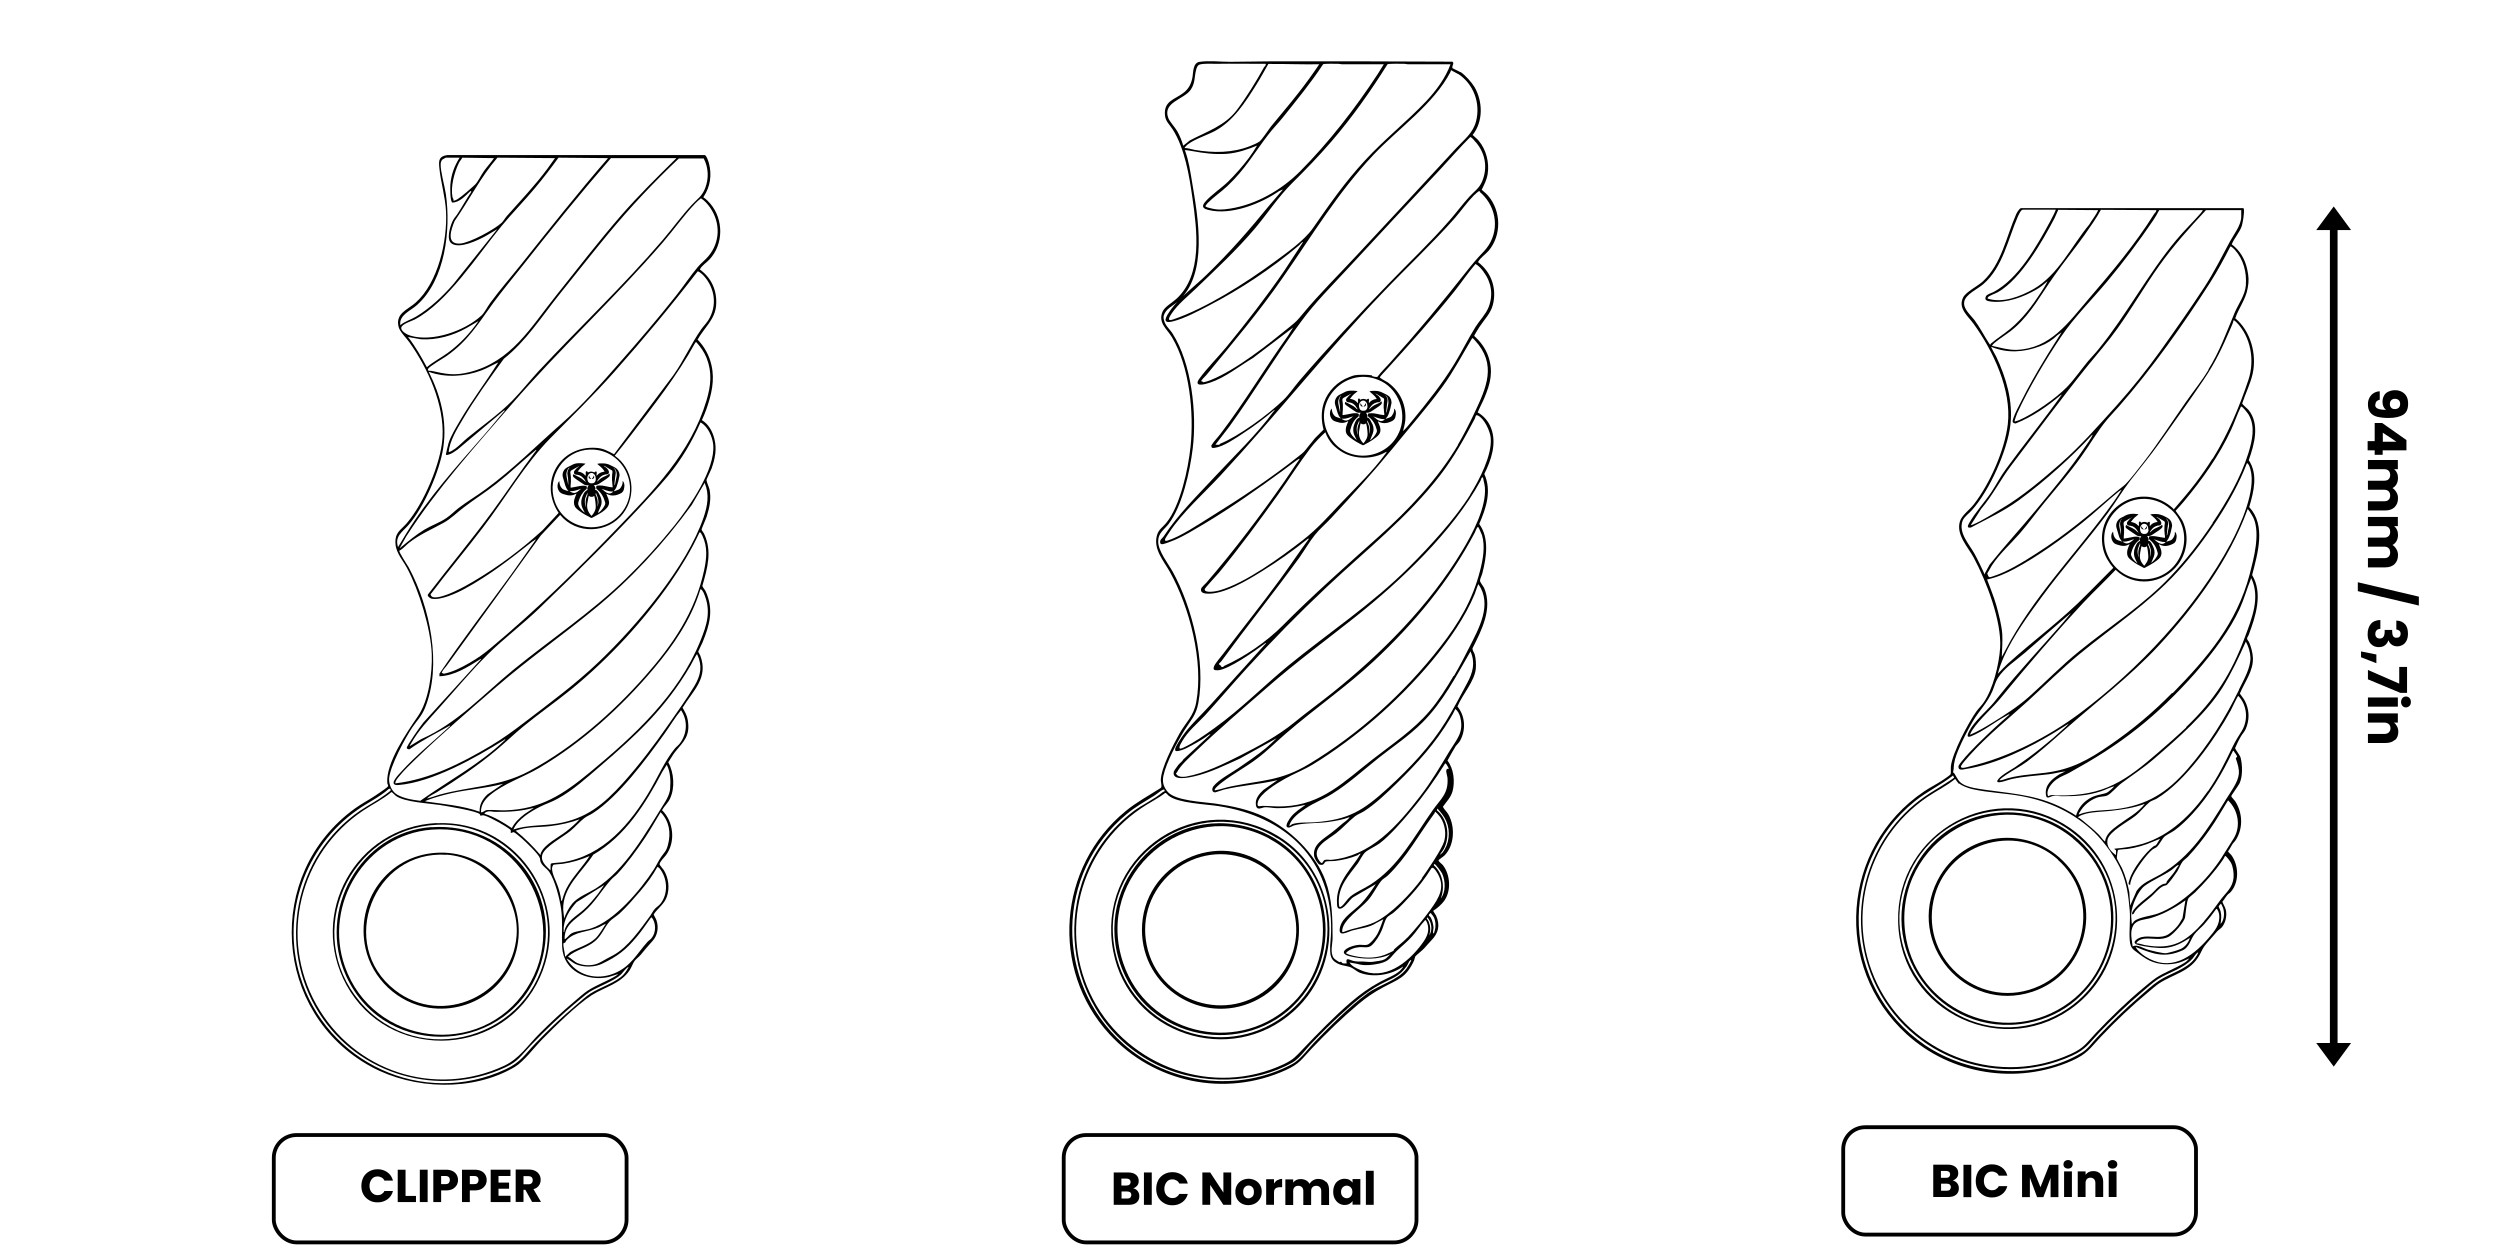 <svg viewBox="0 0 162.99 82.04" xmlns="http://www.w3.org/2000/svg" data-name="Ebene 1" id="a">
  <defs>
    <style>
      .b {
        stroke-width: .5px;
      }

      .b, .c {
        stroke: #000;
        stroke-miterlimit: 10;
      }

      .c {
        fill: none;
        stroke-width: .25px;
      }
    </style>
  </defs>
  <g>
    <path d="M23.69,76.75c.09-.16.22-.29.38-.38.16-.09.34-.14.55-.14.25,0,.46.07.64.2.18.13.3.31.36.54h-.56c-.04-.09-.1-.16-.18-.2s-.16-.07-.26-.07c-.16,0-.29.05-.38.17s-.15.26-.15.44.05.33.15.44c.1.11.23.17.38.17.1,0,.19-.02.26-.07.08-.05.14-.11.18-.2h.56c-.06.23-.18.41-.36.54-.18.13-.39.2-.64.2-.2,0-.39-.04-.55-.14-.16-.09-.29-.22-.38-.38-.09-.16-.13-.35-.13-.55s.04-.39.13-.56Z"></path>
    <path d="M26.45,77.97h.67v.4h-1.19v-2.11h.51v1.71Z"></path>
    <path d="M27.88,76.26v2.11h-.51v-2.11h.51Z"></path>
    <path d="M29.77,77.27c-.06.1-.14.18-.26.25-.12.06-.26.09-.43.09h-.32v.76h-.51v-2.11h.83c.17,0,.31.03.43.09.12.06.2.14.26.24.06.1.09.22.09.35,0,.12-.03.23-.08.33ZM29.26,77.13s.07-.11.07-.19-.02-.15-.07-.2c-.05-.05-.12-.07-.22-.07h-.28v.53h.28c.1,0,.17-.02.22-.07Z"></path>
    <path d="M31.64,77.27c-.06.1-.14.18-.26.25-.12.06-.26.09-.43.09h-.32v.76h-.51v-2.11h.83c.17,0,.31.03.43.09.12.06.2.14.26.24.06.1.09.22.09.35,0,.12-.03.23-.08.33ZM31.13,77.13s.07-.11.07-.19-.02-.15-.07-.2c-.05-.05-.12-.07-.22-.07h-.28v.53h.28c.1,0,.17-.02.22-.07Z"></path>
    <path d="M32.5,76.67v.43h.69v.4h-.69v.46h.78v.41h-1.29v-2.11h1.29v.41h-.78Z"></path>
    <path d="M34.69,78.36l-.44-.79h-.12v.79h-.51v-2.11h.86c.17,0,.31.03.42.09.12.06.2.14.26.24.06.1.09.21.09.34,0,.14-.04.27-.12.38-.08.11-.2.19-.35.23l.49.83h-.58ZM34.13,77.21h.32c.09,0,.16-.02.21-.07.05-.05.07-.11.07-.2s-.02-.14-.07-.19-.12-.07-.21-.07h-.32v.52Z"></path>
  </g>
  <g>
    <path d="M74.17,77.65c.07.09.11.2.11.33,0,.18-.06.32-.18.42-.12.1-.29.15-.51.15h-.98v-2.11h.95c.21,0,.38.05.5.15.12.1.18.23.18.4,0,.12-.03.23-.1.31-.07.08-.15.14-.26.17.12.03.22.09.29.18ZM73.11,77.29h.34c.08,0,.15-.02.19-.06s.07-.09.07-.16-.02-.13-.07-.17-.11-.06-.19-.06h-.34v.44ZM73.69,78.08s.07-.1.07-.17-.02-.13-.07-.17-.12-.06-.2-.06h-.37v.46h.38c.09,0,.15-.02.2-.06Z"></path>
    <path d="M75.09,76.44v2.11h-.51v-2.11h.51Z"></path>
    <path d="M75.51,76.94c.09-.16.22-.29.38-.38.16-.09.34-.14.55-.14.25,0,.46.07.64.2.18.13.3.31.36.54h-.56c-.04-.09-.1-.16-.18-.2s-.16-.07-.26-.07c-.16,0-.29.05-.38.17s-.15.26-.15.44.05.33.15.44c.1.11.23.17.38.17.1,0,.19-.02.26-.07.08-.05.14-.11.18-.2h.56c-.06.23-.18.41-.36.54-.18.13-.39.2-.64.2-.2,0-.39-.04-.55-.14-.16-.09-.29-.22-.38-.38-.09-.16-.13-.35-.13-.55s.04-.39.13-.56Z"></path>
    <path d="M80.27,78.55h-.51l-.86-1.3v1.3h-.51v-2.11h.51l.86,1.31v-1.31h.51v2.11Z"></path>
    <path d="M80.96,78.47c-.13-.07-.23-.17-.31-.3-.07-.13-.11-.28-.11-.46s.04-.32.11-.45c.08-.13.18-.23.31-.3.13-.07.28-.11.44-.11s.31.04.44.11c.13.07.24.17.31.3.08.13.11.28.11.45s-.04.32-.12.45-.18.23-.31.3c-.13.07-.28.11-.45.11s-.31-.04-.44-.11ZM81.65,78.02c.07-.07.1-.17.1-.31s-.03-.24-.1-.31c-.07-.07-.15-.11-.25-.11s-.18.04-.25.11-.1.17-.1.31.03.24.1.31c.06.07.15.11.24.11s.18-.04.25-.11Z"></path>
    <path d="M83.29,76.94c.09-.05.19-.08.3-.08v.54h-.14c-.13,0-.22.03-.29.08s-.1.15-.1.29v.78h-.51v-1.67h.51v.28c.06-.09.13-.17.22-.22Z"></path>
    <path d="M86.47,77.05c.12.13.18.3.18.53v.98h-.51v-.91c0-.11-.03-.19-.09-.25-.06-.06-.14-.09-.24-.09s-.18.03-.24.09c-.06.06-.09.14-.09.25v.91h-.51v-.91c0-.11-.03-.19-.09-.25-.06-.06-.14-.09-.24-.09s-.18.03-.24.09c-.06.06-.09.14-.09.25v.91h-.51v-1.67h.51v.21c.05-.07.12-.13.2-.17s.18-.06.29-.06c.13,0,.24.03.34.08.1.05.18.13.23.23.06-.09.14-.17.24-.23.1-.06.21-.09.33-.09.21,0,.37.06.5.19Z"></path>
    <path d="M87.01,77.26c.06-.13.15-.23.27-.3.11-.07.24-.11.38-.11.12,0,.22.02.31.07.09.05.16.11.21.19v-.24h.51v1.67h-.51v-.24c-.05.08-.12.14-.21.19s-.19.07-.31.07c-.14,0-.26-.04-.37-.11-.11-.07-.2-.17-.27-.3s-.1-.28-.1-.45.03-.32.1-.45ZM88.06,77.41c-.07-.07-.16-.11-.26-.11s-.19.04-.26.11c-.07.07-.11.17-.11.3s.04.23.11.3c.07.07.16.11.26.11s.19-.04.26-.11.11-.17.11-.3-.04-.23-.11-.3Z"></path>
    <path d="M89.56,76.33v2.22h-.51v-2.22h.51Z"></path>
  </g>
  <g>
    <path d="M127.6,77.14c.07.09.11.2.11.33,0,.18-.06.32-.18.42-.12.1-.29.15-.51.15h-.98v-2.11h.95c.21,0,.38.05.5.15s.18.23.18.4c0,.12-.03.23-.1.31s-.15.14-.26.17c.12.03.22.09.29.18ZM126.54,76.79h.34c.08,0,.15-.02.19-.06s.07-.09.07-.16-.02-.13-.07-.17-.11-.06-.19-.06h-.34v.44ZM127.12,77.57s.07-.1.07-.17-.03-.13-.07-.17-.12-.06-.2-.06h-.37v.46h.38c.09,0,.15-.02.2-.06Z"></path>
    <path d="M128.52,75.94v2.11h-.51v-2.11h.51Z"></path>
    <path d="M128.94,76.43c.09-.16.22-.29.38-.38.16-.09.34-.14.55-.14.25,0,.46.07.64.2.18.13.3.31.36.54h-.56c-.04-.09-.1-.16-.18-.2s-.16-.07-.26-.07c-.16,0-.29.05-.38.17-.1.11-.15.26-.15.44s.05.33.15.44c.1.11.23.17.38.17.1,0,.19-.02.26-.07.08-.05.14-.11.18-.2h.56c-.06.23-.18.41-.36.54s-.39.2-.64.2c-.2,0-.39-.04-.55-.14-.16-.09-.29-.22-.38-.38-.09-.16-.13-.35-.13-.55s.04-.39.13-.56Z"></path>
    <path d="M134.2,75.94v2.11h-.51v-1.26l-.47,1.26h-.41l-.47-1.27v1.27h-.51v-2.11h.61l.59,1.46.58-1.46h.6Z"></path>
    <path d="M134.61,76.11c-.06-.05-.08-.12-.08-.2s.03-.15.08-.2c.06-.05.13-.08.22-.08s.16.03.22.08c.06.05.08.12.08.2s-.03.14-.08.2c-.06.05-.13.08-.22.08s-.16-.03-.22-.08ZM135.08,76.37v1.67h-.51v-1.67h.51Z"></path>
    <path d="M136.94,76.54c.12.13.18.3.18.52v.98h-.51v-.91c0-.11-.03-.2-.09-.26-.06-.06-.14-.09-.23-.09s-.18.03-.23.09c-.06.06-.09.15-.09.26v.91h-.51v-1.67h.51v.22c.05-.07.12-.13.21-.18.09-.04.19-.06.3-.06.2,0,.35.06.47.19Z"></path>
    <path d="M137.51,76.11c-.06-.05-.09-.12-.09-.2s.03-.15.09-.2c.06-.05.13-.08.22-.08s.16.03.22.08c.06.05.09.12.09.2s-.03.14-.09.2c-.06.05-.13.08-.22.08s-.16-.03-.22-.08ZM137.99,76.37v1.67h-.51v-1.67h.51Z"></path>
  </g>
  <rect ry="1.48" rx="1.48" height="7" width="23" y="74" x="17.85" class="c"></rect>
  <rect ry="1.46" rx="1.46" height="7" width="23" y="74" x="69.35" class="c"></rect>
  <rect ry="1.43" rx="1.43" height="7" width="23" y="73.49" x="120.17" class="c"></rect>
  <line y2="68" x2="152.15" y1="14" x1="152.15" class="b"></line>
  <g>
    <path d="M154.85,26.38c0,.12.05.21.17.26.11.05.29.08.54.08-.07-.05-.13-.12-.17-.21-.04-.09-.06-.19-.06-.3,0-.15.03-.28.09-.4s.15-.21.28-.27.27-.1.45-.1.32.04.45.11c.13.07.23.17.3.3s.1.29.1.47c0,.35-.11.59-.32.72s-.53.21-.95.21c-.3,0-.55-.03-.75-.08s-.35-.15-.45-.28-.15-.31-.15-.53c0-.18.04-.33.11-.45.07-.12.16-.22.28-.29s.24-.1.38-.11v.55c-.18.04-.28.14-.28.32ZM155.89,26.58c.06.06.14.09.24.09.11,0,.2-.03.26-.09.06-.06.09-.14.09-.25s-.03-.18-.09-.24c-.06-.06-.15-.09-.25-.09-.1,0-.18.03-.24.09-.06.06-.09.15-.09.26,0,.1.03.18.09.23Z"></path>
    <path d="M154.83,27.58h.48l1.58,1.11v.67h-1.55v.29h-.52v-.29h-.46v-.6h.46v-1.18ZM156.24,28.8l-.89-.59v.59h.89Z"></path>
    <path d="M156.13,33.06c-.15.14-.35.22-.61.22h-1.14v-.6h1.06c.13,0,.22-.03.29-.1.07-.07.1-.16.1-.27s-.03-.21-.1-.28c-.07-.07-.17-.1-.29-.1h-1.06v-.59h1.06c.13,0,.22-.03.29-.1.07-.07.1-.16.1-.27s-.03-.21-.1-.28c-.07-.07-.17-.1-.29-.1h-1.06v-.6h1.95v.6h-.25c.08.06.15.14.19.24.05.1.07.21.07.33,0,.15-.03.28-.09.39-.06.12-.15.21-.27.27.11.07.19.16.26.28.07.12.1.24.1.38,0,.24-.07.44-.22.58Z"></path>
    <path d="M156.13,36.77c-.15.14-.35.22-.61.22h-1.14v-.6h1.06c.13,0,.22-.03.29-.1.07-.07.1-.16.1-.27s-.03-.21-.1-.28c-.07-.07-.17-.1-.29-.1h-1.06v-.59h1.06c.13,0,.22-.03.29-.1.07-.07.1-.16.1-.27s-.03-.21-.1-.28c-.07-.07-.17-.1-.29-.1h-1.06v-.6h1.95v.6h-.25c.08.06.15.14.19.24.05.1.07.21.07.33,0,.15-.03.28-.09.39-.06.12-.15.21-.27.27.11.07.19.16.26.28.07.12.1.24.1.38,0,.24-.07.44-.22.58Z"></path>
    <path d="M157.7,39.48l-3.98-.94v-.58l3.98.94v.58Z"></path>
    <path d="M156.79,40.68c.13.15.2.36.2.63,0,.17-.03.33-.09.45s-.14.22-.25.28c-.11.06-.22.1-.35.1-.15,0-.28-.04-.38-.12-.1-.08-.16-.17-.2-.27h-.01c-.04.13-.12.24-.22.32s-.23.12-.4.12c-.14,0-.27-.03-.38-.1-.11-.07-.2-.16-.26-.29-.06-.13-.09-.28-.09-.45,0-.28.07-.5.21-.67s.35-.25.62-.26v.58c-.1,0-.18.03-.24.09s-.09.14-.09.25c0,.09.03.16.08.21.05.05.12.08.21.08.11,0,.19-.04.24-.11.05-.07.08-.19.08-.34v-.11h.49v.11c0,.12.02.22.06.29.04.07.11.11.22.11.08,0,.15-.02.2-.07s.07-.11.07-.19c0-.09-.03-.15-.08-.2-.05-.04-.12-.07-.2-.08v-.58c.25,0,.44.09.58.25Z"></path>
    <path d="M154.93,43.24l-1-.39v-.38l1,.2v.57Z"></path>
    <path d="M156.49,45.17l-2.11-.88v-.61l2.04.89v-1.09h.51v1.69h-.44Z"></path>
    <path d="M156.33,46.07h-1.95v-.6h1.95v.6ZM156.63,45.51c.06-.07.14-.1.23-.1s.17.03.23.1.09.15.09.26-.03.19-.09.25-.14.1-.23.1-.17-.03-.23-.1-.09-.15-.09-.25.03-.19.09-.26Z"></path>
    <path d="M156.13,48.24c-.15.14-.35.2-.61.2h-1.14v-.59h1.06c.13,0,.23-.03.3-.1s.11-.16.11-.27-.04-.21-.11-.27-.17-.1-.3-.1h-1.06v-.6h1.95v.6h-.26c.09.06.15.14.21.25.05.1.08.22.08.35,0,.23-.07.41-.22.55Z"></path>
  </g>
  <polygon points="151.01 15 153.28 15 152.15 13.46 151.01 15"></polygon>
  <polygon points="153.28 68 151.01 68 152.15 69.54 153.28 68"></polygon>
  <g>
    <path d="M40.03,32.02s.02,0,.03,0c.07-.03.15-.05.22-.08.07-.02.12-.06.17-.12.07-.1.12-.2.14-.32,0-.03,0-.06,0-.08,0-.01,0-.03,0-.04,0,0,0-.01.01-.02.06.06.09.13.1.2.02.12,0,.24-.03.36-.03.11-.1.2-.21.25-.11.05-.22.1-.34.12-.2.04-.38.01-.56-.09,0,0-.01,0-.03-.01,0,.01,0,.02.01.03.04.09.07.18.11.27.03.09.05.17.06.26,0,.11-.03.21-.1.31-.05.07-.11.12-.17.18-.16.14-.34.25-.53.35-.1.06-.21.11-.31.17-.02.01-.04.01-.07,0-.28-.14-.56-.29-.81-.49-.04-.03-.08-.07-.12-.1-.13-.11-.18-.25-.18-.42,0-.13.04-.26.09-.38.02-.05.04-.1.06-.15,0,0,0-.02.01-.04-.02,0-.03.01-.04.02-.13.07-.27.11-.42.1-.07,0-.15-.02-.22-.04-.09-.02-.18-.05-.26-.08-.07-.03-.13-.08-.18-.14-.11-.16-.14-.33-.09-.52.02-.06.05-.11.1-.16,0,.03,0,.05,0,.08.01.11.04.22.1.31.02.04.05.07.08.1.03.03.06.05.1.07.1.04.2.07.31.1,0,0,0-.01-.01-.02-.09-.1-.15-.21-.19-.33-.05-.18-.11-.36-.16-.55-.03-.1-.03-.21,0-.31.04-.13.11-.23.22-.3.04-.03.09-.06.14-.08.07-.03.13-.07.2-.1.13-.08.27-.12.42-.13.14-.01.29,0,.43.02,0,0,.01,0,.02,0,.01,0,.03.01.04.02-.01,0-.02.02-.03.02-.14.11-.28.22-.39.37-.02.03-.05.06-.07.09,0,0,0,.01-.01.02.2.03.38.1.49.28.03-.04.04-.08.03-.13,0,0,0-.02,0-.02-.02-.04,0-.08.01-.12.02-.04.06-.04.09-.01,0,0,.02.02.02.03,0,0,.01.02.02.03.01,0,.02,0,.03-.01.1-.05.2-.06.31-.02.03,0,.06.02.09.03.02-.03.04-.04.07-.06.03-.02.05-.01.06.02.02.03.02.07.01.1-.01.05-.01.09,0,.14,0,0,0,.01,0,.02,0,0,.02-.01.02-.02.1-.14.25-.21.42-.24.03,0,.05,0,.08-.01,0-.01-.01-.02-.02-.03-.05-.09-.12-.18-.2-.25-.08-.07-.15-.13-.23-.2-.01-.01-.02-.02-.04-.03,0,0,.02,0,.02,0,.1-.03.2-.04.29-.03.09,0,.19,0,.28.02.11.02.21.06.3.11.09.04.17.09.26.13.19.1.29.26.31.47,0,.02,0,.05,0,.07-.03.12-.05.25-.08.37-.03.11-.06.21-.1.32-.04.12-.1.22-.19.31,0,0,0,0,0,.01ZM39.03,33.43s0,0,0,0c.03-.03.06-.05.09-.08.13-.12.23-.26.31-.41.03-.06.04-.12.02-.19-.09-.34-.25-.63-.53-.85-.04-.03-.05-.06-.05-.11,0-.01,0-.02,0-.04,0-.06.02-.08.08-.09.05,0,.1-.01.15-.01.06,0,.11,0,.17.01.14.02.27.05.41.08.07.01.14.02.21.03.02,0,.03,0,.05,0,0-.02,0-.03,0-.05,0-.06-.01-.11-.02-.17,0-.09-.01-.17-.02-.26,0-.12,0-.23.01-.35,0-.05.02-.1.02-.16,0-.05,0-.1-.05-.12-.15-.09-.3-.19-.46-.28-.02-.01-.04-.01-.07-.01.04.03.08.06.12.08.08.05.14.12.19.2.02.03.03.07.04.11.01.07-.02.14-.1.16-.03,0-.05,0-.08.01-.04,0-.08,0-.11.02-.12.03-.22.1-.31.19-.07.07-.12.15-.17.23,0,0,0,0,0,.01,0,0,.01,0,.02,0,0,0,.02-.01.03-.02.11-.12.24-.21.39-.28.05-.02.11-.05.16-.07.08-.03.15-.08.2-.14,0,0,0,0,0,0,0,0,0,0,0,.01.05.08.04.13-.02.2-.06.06-.13.11-.2.16-.14.09-.28.19-.42.28-.03.02-.07.04-.11.06-.06.03-.12.04-.19.04-.02,0-.04,0-.06,0,0,0,0,.02.01.02.02.04.04.08.06.12.03.05.03.11,0,.16,0,0,0,.01-.01.02.01,0,.02,0,.03,0,.04,0,.08.03.11.06.02.02.04.05.06.07.06.11.12.22.17.34.08.2.09.41,0,.61-.04.09-.08.18-.12.27-.02.04-.04.08-.05.12ZM37.36,30.91s.03.02.04.02c.11.06.21.11.32.16.13.06.25.14.36.24.03.03.05.05.08.07,0,0,.01,0,.02.01,0-.01,0-.02,0-.03-.04-.07-.09-.15-.15-.21-.07-.08-.15-.14-.25-.18-.06-.02-.13-.04-.2-.04-.04,0-.07-.01-.1-.03-.05-.03-.07-.09-.06-.15,0-.04.03-.08.06-.11.08-.1.17-.19.28-.26.01,0,.02-.02.03-.02,0,0,0,0,0,0-.04.02-.07.03-.11.05-.13.07-.27.15-.4.22-.08.04-.11.11-.09.2.01.09.03.19.03.28,0,.09,0,.19,0,.28,0,.09-.02.18-.02.27,0,.04,0,.07,0,.11.02,0,.04,0,.06,0,.18-.03.36-.07.54-.1.1-.02.19-.03.29-.02.05,0,.09.01.13.03.03.01.05.03.04.06,0,0,0,.02,0,.03,0,.05,0,.09-.05.12-.12.09-.22.21-.3.34-.1.17-.17.35-.21.53-.01.04,0,.08,0,.12.03.09.07.17.13.24.08.11.18.2.28.28,0,0,0,0,.01,0-.02-.03-.03-.06-.04-.08-.04-.08-.09-.17-.12-.25-.05-.12-.07-.26-.06-.39,0-.09.02-.17.05-.26.03-.1.07-.19.12-.28.05-.09.12-.16.22-.21,0,0,.01,0,.02-.01-.04-.07-.02-.14.01-.2.02-.03.03-.05.05-.08,0,0,0-.01.01-.02-.02,0-.03,0-.05,0-.04,0-.08,0-.12,0-.08-.02-.15-.05-.21-.1-.03-.02-.06-.04-.09-.06-.1-.07-.21-.14-.31-.21-.07-.05-.13-.09-.19-.15-.07-.06-.08-.12-.03-.2ZM38.74,32.33s-.02.01-.03.02c-.03.02-.06.04-.1.04-.07.01-.13,0-.18-.04-.01,0-.02-.01-.04-.02-.01.04-.02.07-.03.11-.02.11-.04.22-.06.33-.03.14-.03.27,0,.41.04.17.14.32.26.45,0,0,0,0,.01,0,.07-.08.14-.17.19-.27.06-.12.09-.24.08-.37,0-.11-.02-.22-.03-.32-.01-.1-.03-.21-.06-.31,0,0,0-.01,0-.02ZM38.84,31.22c0-.08-.01-.16-.05-.23-.03-.06-.08-.11-.14-.14-.11-.04-.22,0-.29.1-.09.13-.09.27-.03.42.03.08.09.12.18.14.03,0,.07,0,.1,0,.11,0,.19-.07.22-.18.01-.04.02-.08.01-.12ZM37.9,31.87s-.02,0-.03,0c-.1.03-.2.07-.31.1-.12.04-.25.06-.38.05-.02,0-.03,0-.05,0,.04.02.07.04.1.06.13.08.26.08.39,0,.1-.06.19-.15.28-.23ZM39.97,32.05s0,0,0,0c0,0-.01,0-.02,0-.13,0-.25-.02-.37-.06-.11-.03-.21-.07-.32-.11,0,0-.02-.01-.03,0,0,0,.02.01.03.02.06.05.12.09.17.14.07.06.15.1.23.12.05.01.11.02.16,0,.06-.02.1-.06.15-.09ZM37.13,30.49s-.06.02-.08.05c-.11.16-.15.34-.11.54.03.13.05.26.08.4,0,.05.02.1.03.14,0,0,0,0,0,0,0-.01,0-.02,0-.04,0-.06,0-.12,0-.18,0-.15-.03-.3-.05-.44-.01-.07-.02-.13,0-.2.01-.08.04-.15.09-.21.01-.02.03-.04.04-.05ZM40.06,31.63s.03-.04.04-.06c.02-.11.04-.21.06-.32.02-.09.04-.17.05-.26,0-.13-.01-.25-.08-.36-.03-.05-.06-.09-.11-.13,0,0-.01,0-.02-.01,0,0,0,0,0,0,0,0,.02.02.02.03.04.04.07.09.09.14.04.09.04.19.02.29-.01.07-.02.14-.03.21-.01.09-.02.18-.03.27,0,.07-.01.14-.02.21ZM38.92,33.1s.02-.03.02-.05c.07-.16.09-.32.06-.49-.02-.09-.04-.17-.08-.25-.03-.06-.05-.12-.06-.18,0-.02,0-.04,0-.05,0,0,0,.01,0,.02,0,.04-.01.07-.03.1,0,.01,0,.03,0,.04,0,.02.02.04.03.06.05.11.09.22.1.34.01.09.02.18,0,.28,0,.06-.02.11-.03.17ZM38.22,33.09s0,0,0,0c0,0,0,0,0-.01-.02-.08-.03-.16-.04-.24-.01-.18.02-.35.1-.52.03-.07.03-.14,0-.21,0,.01,0,.02,0,.03,0,.05-.02.09-.04.13-.06.12-.1.24-.11.38-.01.15.02.3.09.44,0,0,0,.01,0,.02Z"></path>
    <path d="M38.51,31.18s-.11-.09-.09-.19c0,0-.11.14.03.22,0,0,.16.06.06-.02Z"></path>
    <path d="M38.61,31.18s.11-.09.09-.19c0,0,.11.14-.03.22,0,0-.16.06-.06-.02Z"></path>
  </g>
  <g>
    <path d="M90.34,27.3s.02,0,.03,0c.07-.03.15-.05.22-.08.07-.02.12-.06.16-.12.07-.1.12-.2.14-.32,0-.03,0-.06,0-.08,0-.01,0-.03,0-.04,0,0,0-.01.01-.02.06.06.09.12.1.2.02.12,0,.24-.03.36-.03.11-.1.19-.21.25-.11.05-.22.1-.34.12-.2.04-.38.01-.56-.09,0,0-.01,0-.03-.01,0,.01,0,.02.01.03.04.09.07.18.11.27.03.08.05.17.05.26,0,.11-.03.21-.1.3-.05.07-.11.12-.17.17-.16.13-.34.25-.52.35-.1.06-.21.11-.31.17-.02.01-.04.01-.07,0-.28-.14-.55-.29-.8-.49-.04-.03-.08-.07-.12-.1-.13-.11-.18-.25-.17-.41,0-.13.04-.26.09-.38.02-.05.04-.1.06-.15,0,0,0-.02.01-.04-.02,0-.03.01-.03.02-.13.07-.27.11-.41.1-.07,0-.14-.02-.21-.04-.09-.02-.18-.05-.26-.08-.07-.03-.13-.08-.17-.14-.11-.16-.14-.33-.09-.52.02-.06.05-.11.1-.16,0,.03,0,.05,0,.07.01.11.04.22.1.31.02.04.05.07.08.1.03.03.06.05.1.07.1.04.2.07.3.1,0,0,0-.01-.01-.02-.09-.1-.15-.21-.19-.33-.05-.18-.11-.36-.16-.54-.03-.1-.03-.21,0-.31.04-.12.11-.23.21-.3.04-.03.09-.06.14-.08.07-.03.13-.07.2-.1.13-.08.27-.12.42-.13.14-.01.28,0,.43.02,0,0,.01,0,.02,0,.01,0,.03.01.04.02-.01,0-.02.02-.03.02-.14.11-.28.22-.38.36-.02.03-.05.06-.07.09,0,0,0,.01-.01.02.2.03.37.1.49.28.03-.04.04-.08.03-.13,0,0,0-.02,0-.02-.02-.04,0-.08.01-.12.02-.04.06-.04.09-.01,0,0,.02.02.02.03,0,0,.01.02.02.03.01,0,.02,0,.03-.01.1-.05.2-.06.31-.02.03,0,.06.02.09.03.02-.03.04-.04.07-.06.03-.02.05-.01.06.02.02.03.02.07.01.1-.01.05-.01.09,0,.14,0,0,0,.01,0,.02,0,0,.02-.01.02-.02.1-.14.25-.21.41-.24.03,0,.05,0,.08-.01,0-.01-.01-.02-.02-.03-.05-.09-.12-.17-.2-.24-.08-.07-.15-.13-.23-.2-.01-.01-.02-.02-.04-.03,0,0,.02,0,.02,0,.1-.03.19-.03.29-.03.09,0,.18,0,.28.02.11.02.2.06.3.11.09.04.17.09.26.13.19.1.29.26.3.47,0,.02,0,.05,0,.07-.03.12-.05.25-.08.37-.03.11-.06.21-.1.32-.04.12-.1.22-.19.31,0,0,0,0,0,.01ZM89.34,28.7s0,0,0,0c.03-.03.06-.05.09-.08.13-.12.23-.25.31-.41.03-.06.04-.12.02-.19-.09-.34-.24-.63-.53-.84-.04-.03-.05-.06-.05-.1,0-.01,0-.02,0-.04,0-.06.02-.08.08-.09.05,0,.1-.01.15-.01.06,0,.11,0,.17.01.14.02.27.05.41.08.07.01.14.02.21.03.02,0,.03,0,.05,0,0-.02,0-.03,0-.05,0-.06-.01-.11-.02-.17,0-.09-.01-.17-.02-.26,0-.11,0-.23.01-.34,0-.05.02-.1.02-.16,0-.05,0-.1-.05-.12-.15-.09-.3-.19-.45-.28-.02-.01-.04-.01-.07-.01.04.03.08.05.12.08.08.05.14.12.19.2.02.03.03.07.04.11.01.07-.02.14-.1.16-.03,0-.05,0-.08.01-.04,0-.07,0-.11.02-.12.03-.22.1-.3.18-.07.07-.12.15-.17.23,0,0,0,0,0,.01,0,0,.01,0,.02,0,0,0,.02-.01.03-.02.11-.12.24-.21.39-.28.05-.02.11-.05.16-.07.08-.03.14-.07.2-.14,0,0,0,0,0,0,0,0,0,0,0,.01.05.08.04.13-.02.2-.06.06-.12.11-.2.16-.14.09-.28.18-.42.28-.03.02-.07.04-.11.06-.06.03-.12.04-.19.04-.02,0-.04,0-.06,0,0,0,0,.02.01.02.02.04.04.08.06.11.03.05.03.11,0,.16,0,0,0,.01-.01.02.01,0,.02,0,.03,0,.04,0,.08.02.11.06.02.02.04.05.06.07.06.11.12.22.17.33.08.2.08.41,0,.61-.04.09-.08.18-.11.27-.02.04-.04.08-.05.12ZM87.68,26.19s.03.02.04.02c.11.06.21.11.32.16.13.06.25.13.36.24.02.03.05.05.08.07,0,0,.01,0,.02.01,0-.01,0-.02,0-.03-.04-.07-.09-.14-.14-.21-.07-.08-.15-.14-.25-.18-.06-.02-.13-.04-.19-.04-.04,0-.07-.01-.1-.03-.05-.03-.07-.09-.06-.15,0-.04.03-.08.06-.11.08-.1.17-.19.27-.26.01,0,.02-.02.03-.02,0,0,0,0,0,0-.04.02-.07.03-.11.05-.13.07-.27.15-.4.22-.08.04-.11.11-.09.19.01.09.03.18.03.28,0,.09,0,.19,0,.28,0,.09-.02.18-.02.27,0,.04,0,.07,0,.11.02,0,.04,0,.06,0,.18-.03.36-.06.54-.1.1-.02.19-.03.29-.02.05,0,.09.01.13.03.03.01.05.03.04.06,0,0,0,.02,0,.03,0,.05,0,.09-.05.12-.12.09-.22.2-.3.33-.1.16-.16.34-.21.53-.01.04,0,.08,0,.12.03.09.07.17.13.24.08.11.18.2.28.28,0,0,0,0,.01,0-.02-.03-.03-.06-.04-.08-.04-.08-.09-.17-.12-.25-.05-.12-.07-.25-.06-.39,0-.09.02-.17.05-.25.03-.1.07-.19.12-.28.05-.09.12-.16.22-.21,0,0,.01,0,.02-.01-.04-.07-.02-.14.01-.2.02-.03.03-.05.05-.08,0,0,0-.01.01-.02-.02,0-.03,0-.05,0-.04,0-.08,0-.12,0-.08-.02-.15-.05-.21-.1-.03-.02-.06-.04-.09-.06-.1-.07-.21-.14-.31-.21-.07-.05-.13-.09-.19-.14-.07-.06-.08-.12-.03-.2ZM89.06,27.6s-.02.01-.03.02c-.03.02-.06.04-.1.04-.07.01-.13,0-.18-.04-.01,0-.02-.01-.04-.02-.01.04-.02.07-.03.11-.02.11-.04.22-.06.33-.03.14-.03.27,0,.41.04.17.14.32.26.45,0,0,0,0,.01,0,.07-.08.14-.17.19-.27.06-.12.09-.24.08-.37,0-.11-.02-.22-.03-.32-.01-.1-.03-.21-.06-.31,0,0,0-.01,0-.02ZM89.15,26.5c0-.08-.01-.16-.05-.23-.03-.06-.08-.11-.14-.14-.11-.04-.22,0-.29.1-.09.13-.09.27-.03.41.03.08.09.12.18.14.03,0,.07,0,.1,0,.11,0,.19-.07.22-.18.01-.04.02-.08.01-.12ZM88.22,27.15s-.02,0-.03,0c-.1.03-.2.07-.3.1-.12.04-.25.06-.38.05-.02,0-.03,0-.05,0,.04.02.07.04.1.06.13.08.26.08.39,0,.1-.06.19-.15.28-.23ZM90.28,27.33s0,0,0,0c0,0-.01,0-.02,0-.12,0-.25-.02-.37-.06-.11-.03-.21-.07-.32-.11,0,0-.02-.01-.03,0,0,0,.02.01.03.02.06.05.12.09.17.14.07.06.15.1.23.12.05.01.11.02.16,0,.06-.02.1-.06.15-.09ZM87.45,25.78s-.06.02-.08.05c-.11.16-.15.34-.11.53.03.13.05.26.08.39,0,.05.02.1.03.14,0,0,0,0,0,0,0-.01,0-.02,0-.04,0-.06,0-.12,0-.18,0-.15-.03-.29-.05-.44-.01-.07-.02-.13,0-.2.01-.08.04-.15.09-.21.01-.02.03-.04.04-.05ZM90.37,26.91s.03-.04.04-.06c.02-.11.04-.21.06-.32.02-.09.04-.17.05-.26,0-.13-.01-.25-.07-.36-.03-.05-.06-.09-.11-.13,0,0-.01,0-.02-.01,0,0,0,0,0,0,0,0,.02.02.02.03.04.04.07.09.09.14.04.09.04.19.02.28-.01.07-.02.14-.03.21-.01.09-.02.18-.03.27,0,.07-.01.14-.02.21ZM89.23,28.37s.02-.03.02-.05c.07-.15.09-.32.06-.48-.01-.09-.04-.17-.08-.25-.03-.06-.05-.12-.06-.18,0-.02,0-.04,0-.05,0,0,0,.01,0,.02,0,.04-.01.07-.03.1,0,.01,0,.03,0,.04,0,.02.02.04.03.06.05.11.09.22.1.34.01.09.02.18,0,.28,0,.06-.02.11-.03.17ZM88.54,28.36s0,0,0,0c0,0,0,0,0-.01-.02-.08-.03-.16-.04-.24-.01-.18.02-.35.1-.51.03-.07.03-.14,0-.21,0,.01,0,.02,0,.03,0,.05-.02.09-.04.13-.06.12-.1.24-.11.38,0,.15.02.3.09.43,0,0,0,.01,0,.02Z"></path>
    <path d="M88.82,26.46s-.11-.09-.09-.19c0,0-.11.14.03.22,0,0,.16.06.06-.02Z"></path>
    <path d="M88.93,26.46s.11-.09.09-.19c0,0,.11.14-.03.22,0,0-.16.06-.06-.02Z"></path>
  </g>
  <g>
    <path d="M141.24,35.31s.02,0,.03,0c.07-.02.15-.05.22-.07.07-.02.12-.06.16-.12.07-.09.12-.2.14-.31,0-.03,0-.06,0-.08,0-.01,0-.03,0-.04,0,0,0-.01.01-.02.06.06.09.12.1.2.02.12,0,.24-.03.35-.03.11-.1.19-.21.24-.11.05-.22.1-.33.12-.19.04-.38.01-.55-.09,0,0-.01,0-.03-.01,0,.01,0,.02.01.03.04.09.07.18.11.27.03.08.05.17.05.26,0,.11-.03.21-.09.3-.05.07-.11.12-.17.17-.16.13-.34.24-.52.34-.1.06-.21.11-.31.17-.02.01-.04.01-.07,0-.28-.14-.55-.29-.79-.48-.04-.03-.08-.07-.12-.1-.12-.11-.18-.25-.17-.41,0-.13.04-.26.09-.38.02-.05.04-.1.06-.14,0,0,0-.02.01-.04-.02,0-.02.01-.03.02-.13.07-.26.11-.41.1-.07,0-.14-.02-.21-.04-.09-.02-.18-.05-.26-.08-.07-.03-.13-.08-.17-.14-.11-.16-.14-.33-.09-.52.02-.06.05-.11.1-.15,0,.03,0,.05,0,.07.01.11.04.22.1.31.02.04.05.07.08.1.03.03.06.05.1.07.1.03.2.07.3.1,0,0,0-.01-.01-.02-.09-.1-.15-.2-.19-.33-.05-.18-.11-.36-.16-.54-.03-.1-.03-.2,0-.31.04-.12.11-.22.21-.3.04-.03.09-.06.14-.08.07-.03.13-.06.19-.1.13-.08.27-.11.41-.13.14-.01.28,0,.42.02,0,0,.01,0,.02,0,.01,0,.02.01.04.02-.01,0-.02.02-.03.02-.14.1-.27.22-.38.36-.02.03-.04.06-.07.09,0,0,0,.01-.01.02.2.03.37.1.49.27.03-.04.04-.08.03-.13,0,0,0-.02,0-.02-.02-.04,0-.08.01-.12.02-.04.06-.04.09-.01,0,0,.02.02.02.03,0,0,.01.02.02.03.01,0,.02,0,.03-.01.1-.05.2-.06.31-.02.03,0,.06.02.09.03.01-.03.04-.04.07-.06.03-.02.05-.01.06.02.02.03.02.07.01.1-.01.05-.01.09,0,.14,0,0,0,.01,0,.02,0,0,.02-.01.02-.02.1-.14.25-.21.41-.24.03,0,.05,0,.08-.01,0-.01-.01-.02-.02-.03-.05-.09-.12-.17-.2-.24-.07-.07-.15-.13-.23-.19-.01-.01-.02-.02-.04-.03,0,0,.02,0,.02,0,.09-.03.19-.03.29-.03.09,0,.18,0,.27.02.1.02.2.06.3.1.08.04.17.09.25.13.18.1.28.26.3.47,0,.02,0,.05,0,.07-.03.12-.05.25-.08.37-.03.11-.06.21-.1.31-.04.12-.1.22-.18.31,0,0,0,0,0,.01ZM140.25,36.7s0,0,0,0c.03-.03.06-.05.09-.08.13-.11.23-.25.31-.4.03-.06.04-.12.02-.19-.08-.33-.24-.62-.52-.84-.04-.03-.05-.06-.05-.1,0-.01,0-.02,0-.04,0-.06.02-.08.08-.09.05,0,.1-.01.15-.01.06,0,.11,0,.17.01.13.02.27.05.4.07.07.01.14.02.2.03.02,0,.03,0,.05,0,0-.02,0-.03,0-.05,0-.06-.01-.11-.02-.17,0-.08-.01-.17-.02-.25,0-.11,0-.23.01-.34,0-.05.02-.1.02-.15,0-.05,0-.09-.05-.12-.15-.09-.3-.18-.45-.27-.02-.01-.04-.01-.06-.01.04.03.08.05.11.08.08.05.14.12.18.2.02.03.03.07.04.11.01.07-.02.13-.09.16-.03,0-.05,0-.08.01-.04,0-.07,0-.11.02-.12.03-.22.1-.3.18-.07.07-.12.15-.17.23,0,0,0,0,0,.01,0,0,.01,0,.02,0,0,0,.02-.01.03-.02.11-.12.24-.21.39-.27.05-.02.11-.05.16-.07.07-.03.14-.07.2-.13,0,0,0,0,0,0,0,0,0,0,0,.01.05.08.04.13-.02.2-.06.06-.12.11-.19.16-.14.09-.28.18-.41.27-.03.02-.07.04-.1.06-.06.03-.12.04-.19.04-.02,0-.04,0-.06,0,0,0,0,.02.01.02.02.04.04.08.06.11.03.05.03.11,0,.16,0,0,0,.01-.01.02.01,0,.02,0,.03,0,.04,0,.08.02.11.06.02.02.04.05.06.07.06.11.12.22.16.33.08.2.08.4,0,.6-.03.09-.08.18-.11.26-.02.04-.04.08-.05.12ZM138.6,34.22s.03.01.04.02c.1.06.21.11.32.16.13.06.25.13.35.24.02.02.05.05.08.07,0,0,.01,0,.02.01,0-.01,0-.02,0-.02-.04-.07-.09-.14-.14-.21-.07-.08-.15-.14-.25-.18-.06-.02-.13-.04-.19-.04-.04,0-.07-.01-.1-.03-.05-.03-.07-.08-.06-.15,0-.04.03-.08.06-.11.08-.1.16-.19.27-.25.01,0,.02-.02.03-.02,0,0,0,0,0,0-.03.01-.07.03-.1.05-.13.07-.26.14-.39.22-.08.04-.1.11-.09.19.01.09.03.18.03.28,0,.09,0,.18,0,.28,0,.09-.02.18-.02.27,0,.04,0,.07,0,.11.02,0,.04,0,.05,0,.18-.03.36-.06.54-.1.09-.02.19-.03.28-.02.05,0,.09.01.13.03.03.01.05.03.04.06,0,0,0,.02,0,.03,0,.05,0,.09-.05.12-.12.09-.22.2-.3.33-.1.16-.16.34-.21.52-.01.04,0,.08,0,.12.03.09.07.16.12.24.08.11.17.19.28.28,0,0,0,0,.01,0-.02-.03-.03-.06-.04-.08-.04-.08-.09-.16-.12-.25-.05-.12-.07-.25-.06-.39,0-.09.02-.17.05-.25.03-.1.07-.19.12-.28.05-.09.12-.16.21-.2,0,0,.01,0,.02-.01-.04-.07-.02-.14.01-.2.02-.03.03-.05.05-.08,0,0,0-.01.01-.02-.02,0-.03,0-.04,0-.04,0-.08,0-.12,0-.08-.02-.15-.05-.21-.1-.03-.02-.06-.04-.09-.06-.1-.07-.2-.14-.31-.21-.07-.05-.13-.09-.19-.14-.07-.06-.08-.12-.03-.2ZM139.97,35.61s-.02.01-.03.02c-.03.02-.06.03-.1.04-.07.01-.12,0-.18-.04-.01,0-.02-.01-.04-.02-.01.04-.02.07-.03.11-.02.11-.04.21-.06.32-.02.13-.03.27,0,.4.04.17.14.31.26.44,0,0,0,0,.01,0,.07-.08.13-.17.18-.26.06-.12.09-.24.08-.37,0-.11-.02-.21-.03-.32-.01-.1-.03-.21-.06-.31,0,0,0-.01,0-.02ZM140.06,34.52c0-.08-.01-.16-.05-.23-.03-.06-.07-.11-.14-.13-.1-.04-.22,0-.28.1-.09.13-.09.27-.03.41.03.08.09.12.18.14.03,0,.07,0,.1,0,.11,0,.18-.07.22-.17.01-.04.02-.08.01-.12ZM139.13,35.16s-.02,0-.03,0c-.1.03-.2.07-.3.1-.12.04-.25.06-.38.05-.02,0-.03,0-.05,0,.04.02.07.04.1.06.13.08.26.08.39,0,.1-.06.19-.14.28-.22ZM141.17,35.34s0,0,0,0c0,0-.01,0-.02,0-.12,0-.25-.02-.36-.06-.11-.03-.21-.07-.32-.11,0,0-.02-.01-.03,0,0,0,.02.01.03.02.06.05.11.09.17.14.07.06.14.1.23.12.05.01.11.02.16,0,.06-.02.1-.05.15-.09ZM138.37,33.8s-.06.02-.08.05c-.11.16-.15.34-.11.53.03.13.05.26.08.39,0,.05.02.09.02.14,0,0,0,0,0,0,0-.01,0-.02,0-.04,0-.06,0-.12,0-.18,0-.15-.03-.29-.05-.44-.01-.07-.02-.13,0-.2.01-.08.04-.15.09-.21.01-.02.03-.04.04-.05ZM141.26,34.92s.03-.04.04-.06c.02-.11.04-.21.06-.31.02-.09.04-.17.05-.26,0-.13-.01-.24-.07-.36-.03-.05-.06-.09-.11-.13,0,0-.01,0-.02-.01,0,0,0,0,0,0,0,0,.02.02.02.03.04.04.07.09.09.14.04.09.04.19.02.28-.01.07-.02.14-.03.2-.01.09-.02.18-.03.27,0,.07-.01.14-.02.21ZM140.14,36.37s.02-.03.02-.05c.07-.15.09-.31.06-.48-.01-.09-.04-.17-.08-.25-.03-.06-.05-.11-.06-.18,0-.02,0-.03,0-.05,0,0,0,.01,0,.02,0,.04-.01.07-.03.1,0,.01,0,.03,0,.04,0,.02.02.04.03.06.05.11.08.22.1.34.01.09.02.18,0,.27,0,.06-.02.11-.03.17ZM139.45,36.36s0,0,0,0c0,0,0,0,0-.01-.02-.08-.03-.16-.04-.24-.01-.18.02-.35.1-.51.03-.07.03-.14,0-.21,0,.01,0,.02,0,.03,0,.05-.02.09-.04.13-.06.12-.1.24-.11.37,0,.15.02.29.09.43,0,0,0,.01,0,.02Z"></path>
    <path d="M139.73,34.48s-.11-.09-.09-.19c0,0-.11.14.03.21,0,0,.16.06.06-.02Z"></path>
    <path d="M139.84,34.48s.11-.09.09-.19c0,0,.11.14-.03.21,0,0-.16.06-.06-.02Z"></path>
  </g>
  <g>
    <path d="M45.86,12.87c.16.09.34.28.46.42.86,1.03.86,2.63-.06,3.62-.19.21-.47.37-.62.63v.04c.76.55,1.12,1.39,1.05,2.32s-.78,1.47-1.21,2.24c.44.45.76,1.03.9,1.65.24,1,0,1.95-.33,2.9-.08.24-.19.47-.29.7.44.27.68.71.81,1.2.18.68.05,1.31-.18,1.96-.05.13-.33.7-.33.74,0,.12.16.46.2.62.12.6,0,1.18-.18,1.75-.04.14-.34.81-.34.86,0,.06.14.21.17.29.53,1.14.21,2.24-.12,3.39.05.14.17.24.23.38.53,1.2.24,2.17-.22,3.31-.04.09-.28.57-.28.6,0,.01.12.2.14.26.54,1.45-.47,2.27-1.16,3.39.15.26.29.49.34.8.17,1.03-.24,1.37-.81,2.06-.17.21-.3.47-.46.69.37.69.45,1.67.11,2.38-.13.28-.37.48-.52.75.76.74.9,2.07.26,2.93-.1.14-.41.42-.42.6,0,.04.23.31.28.38.31.51.39,1.16.2,1.72-.17.5-.58.74-.86,1.16.04.14.13.24.18.39.16.47.07.99-.26,1.35-.28.3-.5.58-.77.9-.11.13-.3.27-.4.4-.11.16-.19.4-.31.59-.59.9-1.62,1.1-2.48,1.64-.98.63-2.4,2.04-3.24,2.89-.51.52-1.19,1.44-1.78,1.79-2.74,1.62-6.6,1.48-9.35-.01-6.42-3.48-7.01-12.55-1.07-16.84.43-.31.89-.55,1.33-.84.13-.09.79-.52.83-.61.03-.05-.04-.13-.05-.21-.11-1.29,1.29-3.33,2-4.36s.94-2.85.9-4.03c-.06-1.66-.83-4.18-1.62-5.64-.35-.64-.83-1.08-.74-1.88.05-.47.45-.7.73-1.03,1.1-1.28,2.22-3.88,2.33-5.57.13-2.15-.95-4.53-2.17-6.24-.2-.28-.61-.67-.69-.98-.23-.89.58-1.12,1.11-1.59,1.47-1.31,2.07-4.02,1.98-5.93-.05-.99-.35-1.93-.44-2.88-.05-.47-.01-.74.52-.81h16.79c.11.02.24.42.27.53.2.76.09,1.54-.35,2.19ZM29.97,10.28h-.91s-.22.12-.24.14c-.04.05-.09.19-.09.26-.02.49.26,1.44.34,1.99.33,2.31-.04,5.58-1.89,7.22-.41.37-1.18.65-1.08,1.31.3-.26.7-.36,1.03-.56.91-.55,1.72-1.31,2.42-2.11l2.87-3.59-.74.44c-.51.28-1.7.86-2.23.5-.37-.25-.11-1.09.04-1.43.11-.24.21-.31.32-.48.32-.48.59-.99.92-1.47l-.05-.05c-.34.31-.69.73-1.18.76-.16-.03-.15-.97-.14-1.13.04-.66.26-1.26.61-1.81ZM32.2,10.31l-2.06-.03c-.06.12-.16.22-.22.34-.3.61-.55,1.55-.42,2.23.01.07.1.14.06.24.1-.01.2-.06.28-.11.25-.15.92-.74,1.14-.95.18-.18.39-.62.56-.86.21-.3.46-.56.66-.85ZM36.18,10.31l-3.75-.03c-1.09,1.26-1.84,2.76-2.79,4.13-.22.53-.59,1.53.35,1.47.63-.04,2.23-.91,2.71-1.35.12-.11.23-.32.35-.45.9-1.01,1.83-1.99,2.64-3.08l.5-.7ZM39.65,10.31l-3.24-.03c-.49.68-1,1.35-1.54,1.99-.71.85-1.49,1.64-2.2,2.5-1.55,1.89-3.5,4.95-5.65,6.07-.18.09-.84.29-.86.53s.41.46.59.51c1.43.44,3.55-.31,4.63-1.3.21-.19.4-.59.58-.83.64-.87,1.35-1.68,2.02-2.52,1.86-2.33,3.71-4.68,5.67-6.93ZM44.11,10.31h-4.28c-1.98,2.28-3.88,4.63-5.75,7-.64.8-1.32,1.63-1.93,2.45-.99,1.36-1.63,2.47-3.05,3.46-.2.14-1.13.68-1.19.83-.07.16.14.12.22.13.96.21,1.49.33,2.48.08,2.73-.68,3.99-2.92,5.63-4.97,1.39-1.74,2.79-3.56,4.25-5.24,1.14-1.31,2.38-2.52,3.62-3.75ZM29.26,29.46c.05.05.37-.18.43-.22.28-.21.53-.48.8-.7.94-.77,2.07-1.56,2.91-2.42.58-.59,1.13-1.29,1.7-1.91,2.69-2.88,5.56-5.59,8.12-8.58.63-.74,1.22-1.56,1.88-2.27.36-.39.66-.55.87-1.08.25-.63.23-1.34-.09-1.95h-1.62c-1.65,1.56-3.17,3.18-4.62,4.93-1.09,1.32-2.15,2.67-3.22,4-1.13,1.42-2.14,3-3.57,4.13-.92,1.27-1.9,2.62-2.7,3.98-.37.63-.82,1.36-.9,2.09ZM26.08,35.73c.51-.42,1.03-.86,1.59-1.2.47-.28.99-.45,1.44-.76.28-.19.52-.44.79-.65.58-.44,1.21-.81,1.79-1.24,1.76-1.29,3.3-2.84,4.93-4.27,1.3-1.14,2.57-2.59,3.71-3.89,1.28-1.45,2.56-2.94,3.75-4.45.48-.6.93-1.29,1.42-1.87.2-.24.48-.45.68-.69.78-.92.8-2.18.12-3.17-.16-.23-.36-.46-.6-.61-.13.1-.26.21-.37.33-.74.77-1.41,1.73-2.12,2.55-3.14,3.64-6.72,6.93-9.87,10.57-2.4,2.77-4.87,5.51-6.86,8.6l-.42.75ZM40.03,29.62l3.88-5.17c.66-.93,1.15-2.04,1.8-2.97.14-.2.33-.39.46-.59.6-.93.45-2.09-.28-2.9-.06-.07-.33-.33-.41-.29-1.73,2.25-3.55,4.43-5.43,6.55-1.36,1.53-2.75,2.88-4.17,4.32-1.62,1.64-2.95,3.93-4.37,5.79-1.12,1.48-2.32,2.9-3.44,4.39.02.1.09.17.19.19.61.1,2.05-.7,2.6-1.03,1.61-.95,3.13-2.08,4.51-3.34l1.05-1.13c-1.33-2,.07-4.42,2.47-4.24.44.03.76.21,1.13.41ZM31.18,20.94l-.77.45c-.9.5-1.93.79-2.97.73l-.84-.15c.48.61.86,1.29,1.23,1.97.42-.36.92-.61,1.36-.93.78-.57,1.45-1.28,2-2.07ZM28.91,43.93c.6-.11,1.15-.4,1.68-.7.56-.32.95-.6,1.44-1.01,2.86-2.39,5.54-5,8.12-7.68,2.41-2.5,4.89-5,5.91-8.43.29-.96.38-1.84,0-2.79-.16-.39-.4-.72-.67-1.02l-.06.04c-1.19,2.18-2.75,4.13-4.25,6.1-.33.43-.66.85-1,1.27,1.21.85,1.44,2.58.55,3.76-1,1.33-3.06,1.39-4.11.1l-1.27,1.35c-2.04,2.85-4.1,5.68-6.15,8.51-.1.14-.25.26-.3.43.03.05.06.04.11.02l-.02.06ZM32.48,23.63c-.36.16-.7.37-1.07.51-1.1.42-2.34.5-3.46.1.78,1.54,1.21,3.2.95,4.94-.23,1.53-1.25,3.88-2.27,5.05-.39.45-.91.72-.68,1.44l.5-.83c1.47-2.4,3.3-4.4,5.13-6.5.45-.51.87-1.05,1.32-1.55l-.02-.05-3.05,2.57c-.16.1-.3.22-.47.29-.06.02-.27.11-.29.03,0-.04.14-.64.17-.73.15-.48.48-1.01.73-1.44.77-1.32,1.7-2.54,2.51-3.83ZM26.72,48.64l.74-.45c2.37-1.04,4.06-2.93,6.03-4.54,2.42-1.97,5.05-3.72,7.29-5.89,1.11-1.07,2.23-2.3,3.2-3.51s2.66-3.64,2.52-5.25c-.05-.52-.35-1.21-.83-1.46-.56,1.27-1.25,2.44-2.14,3.51-.33.4-.69.79-1.03,1.17-2.33,2.56-4.87,5.06-7.36,7.46-1.08,1.04-2.31,1.96-3.34,2.98-1.09,1.08-2.16,2.37-3.19,3.52-.68.76-1.33,1.43-1.84,2.34-.02.04-.06.07-.05.12ZM38.46,29.31c-1.68.05-2.84,1.76-2.3,3.35.62,1.86,3.05,2.32,4.32.82,1.41-1.68.15-4.23-2.01-4.17ZM34.93,35.16s-.2.13-.24.16c-1.43,1.13-2.77,2.18-4.38,3.06-.53.29-1.59.78-2.18.65-.09-.02-.33-.19-.21-.3,1.4-1.82,2.86-3.58,4.22-5.43.94-1.28,1.81-2.61,2.77-3.87.02-.03.09-.06.03-.1-.87.72-1.69,1.51-2.58,2.21-.68.54-1.42,1-2.11,1.53-.44.33-.86.76-1.34,1.02-.81.45-1.5.72-2.26,1.31-.2.16-.38.39-.61.5-.06.08.53.95.61,1.1,1.38,2.56,2.19,6.37,1.06,9.15-.22.54-.51.81-.82,1.26-.47.69-1.46,2.54-1.52,3.34-.02.3.09.63.29.86.34.41,1.24.54,1.74.6,1.86-1.32,3.9-2.4,5.55-3.99-.03-.05-.07.01-.1.03-1.85,1.16-4.67,2.75-6.86,2.93-.73.06-.05-.63.16-.86.97-1.07,2.14-2.01,3.2-2.99-.03-.05-.08,0-.1.02-.86.48-1.74.92-2.54,1.49-.07.03-.15,0-.19-.07-.03-.12.93-1.48,1.08-1.66l3.76-4.13c-.03-.05-.07.01-.1.03-.78.49-1.66,1.05-2.61,1.08v-.17c1.5-2.21,3.14-4.35,4.71-6.51.53-.73,1.04-1.48,1.57-2.22ZM25.79,51.07c2.22-.26,4.29-1.31,6.19-2.44.84-.5,1.46-.96,2.22-1.54,1.65-1.26,3.32-2.49,4.82-3.92,2.47-2.35,5.76-6.22,6.86-9.46.25-.75.38-1.47.06-2.23l-.84,1.44c-1.82,2.5-3.98,4.86-6.38,6.81-2.09,1.71-4.31,3.28-6.35,5.04-1.75,1.51-3.6,3.1-5.26,4.71-.34.33-.75.72-1.05,1.09-.12.15-.28.3-.29.5ZM27.83,52.06c.28-.06.55-.17.82-.25,2.07-.57,3.89-.49,5.86-1.54,2.82-1.51,5.43-3.79,7.54-6.18,1.81-2.05,3.26-4.16,3.85-6.89.17-.79.25-1.52-.11-2.28-.02-.04-.13-.28-.19-.2-.52,1.13-1.17,2.2-1.88,3.23-1.78,2.56-4.04,5-6.45,6.97-1.03.84-2.13,1.6-3.15,2.44-.61.5-1.17,1.05-1.77,1.55-1.21,1.02-2.55,1.91-3.89,2.75-.21.13-.45.22-.63.4ZM31.37,52.96c.16,0,.23-.14.4-.15.38-.02.79.03,1.17.02,2.32-.07,3.79-1.05,5.51-2.47,2.85-2.35,5.78-5.04,7.2-8.55.45-1.1.74-2.01.22-3.17-.02-.04-.16-.29-.21-.21-.59,1.94-1.74,3.62-3.03,5.15-2.1,2.5-4.66,4.82-7.47,6.48-1.05.62-2.31,1.01-3.24,1.8-.33.28-.58.64-.56,1.09ZM33.47,54.08c.92-.31,1.91-.23,2.87-.39,1.91-.32,3.02-1.26,4.28-2.65,1.03-1.14,2.06-2.5,2.94-3.77.55-.79,1.22-1.72,1.71-2.54.42-.71.54-1.3.18-2.08-.04-.03-.4.7-.44.76-1.63,2.77-3.5,4.5-5.9,6.56-.85.73-1.76,1.56-2.75,2.1-.37.21-.76.33-1.14.52-.63.32-1.46.82-1.75,1.49ZM35.93,56.3c.06-.04.57-.06.71-.08,2.69-.4,4.49-2.54,5.79-4.78.49-.85.94-1.87,1.56-2.63.09-.11.23-.21.33-.34.49-.64.53-1.5.08-2.17-.4.48-.72,1.04-1.09,1.55-1.18,1.65-2.97,4.07-4.65,5.16-.18.12-.4.2-.57.33-.3.23-.6.59-.91.84-.45.37-1.66,1.02-1.82,1.53-.14.45.24.75.52,1.03.04-.09-.02-.39.05-.44ZM36.78,59.88c.12-.34.31-.71.54-.98.37-.43,1.01-.66,1.5-.96,1.98-1.24,3.33-3.73,4.55-5.67.16-.26.3-.56.32-.86.04-.53.02-1.08-.22-1.55l-.29.46c-1.09,2.08-2.42,4.2-4.5,5.4-.73,1.14-2.02,2.12-1.96,3.6l.06.56ZM32.8,51.1c-1.12.3-2.28.36-3.41.62-.47.11-1.09.27-1.53.45-.04.02-.13.03-.13.08,1.19.17,2.4.27,3.54.67-.02-.48.18-.8.5-1.12l1.03-.7ZM25.44,51.42s-.07,0-.1.02c-.62.55-1.38.89-2.05,1.37-3.41,2.4-4.96,6.78-3.73,10.82,1.72,5.65,8,8.61,13.41,6.08.99-.46,1.24-.96,1.96-1.71.8-.83,1.67-1.66,2.55-2.4.3-.25.7-.63,1.02-.83.61-.39,1.69-.73,2.15-1.23.13-.14.24-.32.33-.48-.07-.07-.43.41-.48.46-.44.43-1.48.79-2.05,1.14-.26.16-.56.44-.8.63-1.07.88-2.11,1.89-3.08,2.9-.62.65-.76.99-1.63,1.4-4.33,2.01-9.56.5-12.12-3.52-2.8-4.39-1.63-10.28,2.65-13.21.55-.37,1.15-.67,1.68-1.07.05-.04.3-.22.31-.24.02-.03-.01-.12-.02-.13ZM31.31,53.18s0-.06-.02-.09c-.14-.21-2.25-.55-2.62-.61-.73-.11-2.28-.18-2.86-.59-.07-.05-.24-.25-.29-.25-.57.48-1.24.8-1.85,1.21-4.13,2.77-5.51,8.25-3.05,12.64s7.76,6.1,12.26,3.99c.99-.47,1.53-1.33,2.29-2.09s1.5-1.44,2.28-2.1c.25-.21.6-.53.86-.7.53-.35,1.24-.61,1.8-.94.07-.04.14-.09.2-.15l-.63.2c-1.41.3-2.95-.39-3.03-1.96-.04-.84.05-1.64-.07-2.49-.09-.65-.4-1.86-.77-2.4-.17-.25-.48-.39-.58-.7-.02-.07-.01-.15-.04-.22-.09-.26-.94-1.07-1.18-1.28-.1-.08-.41-.35-.5-.39-.08-.03-.13.06-.21.04,0-.06,0-.12,0-.17-.02-.08-.65-.44-.77-.51-.22-.12-.76-.41-.98-.46-.08-.02-.23.03-.25.02ZM34.78,52.67c-.83.23-1.64.27-2.5.26-.15,0-.27-.05-.44-.03-.05,0-.31.09-.24.16.64.2,1.22.56,1.77.93.19-.38.49-.65.82-.91l.6-.4ZM36.81,61.22c.06.01.06-.02.1-.05.12-.09.24-.27.39-.34.29-.14.87-.18,1.23-.3,1.54-.5,3.23-2.5,4.1-3.85.16-.25.29-.54.46-.79.22-.33.35-.37.46-.82.21-.78.08-1.53-.48-2.12-.34.56-.66,1.14-1.03,1.69-.53.79-1.14,1.63-1.79,2.33-.13.14-.3.25-.43.4-.63.71-1.01,1.44-1.77,2.1-.58.51-1.25.83-1.24,1.74ZM37.8,53.41c-.62.23-1.27.37-1.93.45-.74.09-1.55.02-2.25.3.59.48,1.13,1.01,1.62,1.59,0-.04,0-.09.02-.13.21-.56,1.16-1.03,1.64-1.4.31-.24.63-.52.89-.81ZM38.44,55.81c-.58.25-1.15.42-1.77.51-.12.02-.55.03-.6.07-.03.03-.08.16-.08.21-.01.37.27.84.39,1.21.1.3.18.61.21.92.08,0,.05,0,.06-.05.11-.37.2-.64.4-.97.39-.66.97-1.25,1.38-1.89ZM42.98,56.59s-.11-.08-.12-.07c-.31.57-.7,1.09-1.12,1.58s-.9,1.05-1.35,1.46c-.18.16-.5.36-.64.51-.35.38-.49.88-.95,1.28-.56.48-1.24.55-1.77,1.02.23.12.4.33.64.43.48.19,1.06.18,1.5-.08.25-.15.53-.29.81-.44.97-.53,1.76-1.69,2.41-2.57.1-.14.18-.33.31-.46.1-.11.24-.19.35-.32.54-.66.47-1.7-.07-2.34ZM36.78,60.77c.11-.7.8-1.03,1.27-1.46.35-.31.65-.68.94-1.04l.4-.57-1.8,1.12c-.45.5-.87,1.14-.84,1.84,0,.04-.02.12.03.11ZM36.94,62.5c.65,1.11,1.96,1.44,3.13.95,1.07-.45,1.43-1.25,2.14-2.04.09-.1.2-.15.28-.26.29-.36.29-.98,0-1.34l-.06.03c-.3.41-.58.84-.91,1.23-.71.86-1.26,1.28-2.26,1.76-.49.24-1.24.25-1.74.02-.21-.1-.37-.27-.58-.36ZM39.49,60.23c-.16.06-.3.16-.46.23-.74.32-1.56.25-2.11.86-.03.03-.04.1-.07.13-.04.03-.1.02-.11.05-.05.18.11.67.1.88l.34-.31c.52-.3,1.16-.45,1.62-.87.28-.26.48-.65.69-.96Z"></path>
    <path d="M28.46,53.67c5.49-.26,9.13,5.66,6.51,10.51-2.62,4.86-9.7,4.9-12.37.06-2.56-4.65.6-10.33,5.86-10.58ZM28.49,53.77c-5.75.27-8.8,7.08-5.03,11.53,3.87,4.58,11.3,2.4,12.19-3.5.65-4.28-2.85-8.24-7.16-8.03Z"></path>
    <path d="M28.14,53.93c4.9-.34,8.62,4.18,7.11,8.94-1.86,5.88-10.08,6.41-12.67.79-1.97-4.26.88-9.41,5.56-9.74ZM28.14,54.09c-4.29.33-7.08,4.85-5.66,8.91,1.82,5.19,8.84,6.08,11.85,1.47s-.6-10.82-6.19-10.38Z"></path>
    <path d="M28.43,55.6c3.01-.2,5.46,2.2,5.39,5.23-.07,3.11-2.84,5.33-5.87,4.87-2-.31-3.68-1.88-4.12-3.87-.68-3.07,1.43-6.03,4.6-6.23ZM29.12,55.73c-4.78-.33-7.18,5.87-3.36,8.83,3.1,2.41,7.63.31,7.92-3.57.19-2.6-1.98-5.09-4.56-5.27Z"></path>
  </g>
  <g>
    <path d="M95.23,4.7c.29.19.72.67.9.97.55.95.58,2.25-.12,3.13.12.12.3.25.4.38.48.57.7,1.42.58,2.16-.06.38-.22.69-.39,1.03.13.12.31.26.42.39.85,1,.89,2.56.04,3.58-.22.26-.54.44-.7.75.87.65,1.24,1.72.97,2.78-.15.58-.56.96-.88,1.45-.05.08-.34.54-.34.58.41.37.74.81.92,1.33.34.99.14,1.77-.25,2.7-.13.32-.31.63-.44.96.41.22.72.61.88,1.04.37.98,0,2.08-.45,2.97.5,1.08.12,2.24-.33,3.26.67.92.47,2.18.2,3.23-.03.13-.15.34-.15.47,0,.1.21.35.27.47.57,1.34-.16,2.75-.76,3.94-.01.13.1.26.14.38.08.26.1.65.08.92-.07.84-.88,1.71-1.2,2.49.51.62.56,1.52.18,2.22-.08.15-.2.24-.29.36-.19.3-.36.63-.54.95.41.52.5,1.37.33,2-.12.42-.39.66-.63,1.01.09.18.25.31.35.48.46.8.42,2.04-.26,2.71-.06.06-.35.25-.37.29-.02.08.21.24.27.31.5.62.57,1.7.09,2.35-.16.22-.47.5-.71.64-.01.02.16.26.19.32.28.64.15,1.15-.33,1.63-.18.18-.27.31-.44.49-.11.13-.54.46-.59.54-.03.06-.05.2-.08.27-.54,1.15-1.04,1.21-2.05,1.76-.59.32-1.04.63-1.56,1.06-1.05.88-2.11,1.91-3.05,2.9-.67.7-.77.99-1.71,1.42-3.98,1.8-8.59.81-11.5-2.36-3.87-4.22-3.35-10.91,1.06-14.52.71-.59,1.52-1.02,2.3-1.52.1-.1,0-.35,0-.52.02-.78.81-2.29,1.21-3.01.43-.77.93-1.13,1.1-2.06.49-2.64-.43-6.19-1.72-8.5-.41-.73-1.11-1.5-.83-2.41.11-.36.37-.5.59-.77.93-1.13,1.44-3.54,1.59-4.98.23-2.2-.06-5.2-1.21-7.13-.32-.54-.92-.93-.62-1.66.14-.33.63-.59.9-.84,1.74-1.58,1.35-4.51,1.05-6.6-.2-1.43-.5-3.22-1.28-4.45-.21-.33-.48-.52-.51-.95-.07-.91.62-.99,1.2-1.43.32-.24.49-.54.58-.94.08-.35.01-1.03.49-1.09.65-.09,1.32,0,1.97,0,.86,0,1.71-.03,2.56-.03,3.98-.01,7.97,0,11.94.02.16.1-.06.29.01.42.02.03.42.2.5.26ZM82.51,4.16c-1.07.01-2.13-.02-3.2,0-.32,0-.77-.03-1.07.04-.16.04-.22.2-.26.36-.12.46-.05.85-.35,1.29-.44.64-1.86.81-1.46,1.85.08.22.44.61.58.85.16.29.31.64.39.95l.44-.35c1.09-.57,2.28-.95,3.05-1.97.63-.83,1.26-1.86,1.77-2.78.03-.06.15-.12.12-.24ZM86.03,4.19c-1.11.02-2.23-.03-3.34-.02-.25.43-.48.87-.75,1.3-.74,1.18-1.52,2.43-2.77,3.09-.47.25-1.58.61-1.88,1-.02.03-.06.04-.05.09.22,0,.42.08.64.12,1.23.21,2.46.21,3.63-.25.14-.05.5-.21.6-.29.17-.13.58-.76.75-.98.59-.73,1.22-1.45,1.8-2.2.47-.6.92-1.22,1.35-1.86ZM90.23,4.19c-.91-.01-1.82.01-2.74,0-.08,0-.16-.03-.24-.03-.16,0-.92-.02-.99.03-.79,1.21-1.71,2.32-2.61,3.45-.3.38-.69.77-.98,1.16-.92,1.2-1.51,2.26-2.65,3.33-.4.38-.91.72-1.28,1.1-.03.03-.16.19-.16.21.07.07.18.1.28.12.52.14.83.12,1.34.04,1.69-.26,3.35-1.22,4.53-2.4,1.9-1.91,3.61-4.11,5.09-6.37l.41-.66ZM94.56,4.19c-.92-.01-1.84.01-2.77,0-.08,0-.16-.03-.24-.03-.16,0-1.01-.02-1.09.03-1.11,1.77-2.3,3.46-3.67,5.05-.81.94-1.67,1.83-2.55,2.7s-1.62,2-2.41,2.94c-1.19,1.41-2.57,2.69-3.88,3.95-.52.5-1.14.99-1.55,1.59-.13.2-.38.57.07.41,2.15-.72,4.79-2.41,6.62-3.76.8-.59,1.94-1.38,2.51-2.2,1.1-1.58,2.07-2.98,3.38-4.4s2.74-2.54,4.01-3.88c.64-.68,1.26-1.52,1.58-2.41ZM95.07,4.83l-.48-.26s0,.08-.02.11c-1.1,2.12-3.4,3.69-5.03,5.42-2.33,2.47-3.98,5.23-5.9,7.99-1.52,2.2-3.24,4.24-4.94,6.3-.1.13-.26.26-.35.39-.02.03-.04.03-.03.08.1-.02.07.07.16.06s.36-.1.45-.14c1.71-.69,3.74-2.32,5.18-3.49.43-.35.46-.39.81-.81,1.1-1.33,2.34-2.55,3.51-3.81,2.16-2.32,4.33-4.64,6.48-6.98.53-.58,1.13-1,1.33-1.81.29-1.17-.17-2.4-1.17-3.06ZM96.21,9.27c-.06-.07-.27-.35-.36-.33-.67.67-1.3,1.4-1.95,2.1-2.01,2.14-4.02,4.29-6,6.44-1.05,1.14-2.16,2.24-3.07,3.48-1.64,2.22-3.06,4.61-4.68,6.85l-.91,1.18c.08,0,.18.02.26,0,.02,0,.02-.05.05-.06,1.2-.48,3.15-1.91,4.1-2.83.35-.33.73-.88,1.06-1.27,1.86-2.17,3.84-4.29,5.84-6.35,1.32-1.37,2.72-2.69,3.97-4.13.44-.5.84-1.05,1.29-1.54.31-.34.61-.51.81-.96.39-.91.22-1.86-.41-2.59ZM82.01,9.47c-.65.27-1.34.51-2.05.56-.78.05-1.47-.04-2.23-.18-.06-.01-.46-.08-.48-.06.25.67.35,1.38.47,2.09.39,2.33,1.07,6.02-.93,7.78-.34.3-.83.48-.93.98-.02.13.06.37.12.48.11.21.32.4.45.6,1.27,1.97,1.61,5.25,1.33,7.53-.18,1.47-.67,3.72-1.57,4.91-.3.39-.69.58-.68,1.15,0,.62.65,1.43.95,1.97,1.28,2.33,2.15,5.89,1.67,8.54-.15.83-.49,1.12-.9,1.78-.47.75-1.2,2.12-1.38,2.98-.08.41,0,.69.25,1.01.47.63,2.38.69,3.13.8,1.1.16,2.2.39,3.19.86,1.66.79,3.34,2.4,3.99,4.15.45,1.21.47,2.48.47,3.75,0,.4-.19.98.09,1.33.05.06.3.23.37.25.04.01.06-.05.09-.03.04.02.05.09.14.11.07.01.16,0,.23,0-.09-.44.17-.23.4-.17.28.07.4.04.67.05s.52.06.75,0c.21-.04.43-.04.64-.14.14-.07.27-.23.39-.34-.79.39-1.83.34-2.67.13-.31-.08-.55-.24-.18-.49.19-.13.57-.24.8-.25.16-.01.37.03.52,0,.21-.04.57-.5.67-.69.16-.29.28-.67.4-.98l-.47.25c-.44.3-1.04.34-1.54.48-.32.09-.99.51-.81-.23.16-.64.93-1.06,1.36-1.51.36-.37.68-.85.97-1.28l-1.45.84c-.26.13-.66.91-.99.74-.07-.03-.09-.2-.09-.28-.06-.74.21-1.34.59-1.92.3-.46.67-.88.95-1.36-.09-.02-.14.08-.2.1-.46.19-.96.31-1.46.37-.15.02-.5,0-.61.04s-.1.29-.4.2c-.13-.04-.34-.41-.36-.54-.13-.75.6-1.13,1.09-1.51.26-.21.5-.39.75-.62.16-.14.36-.24.47-.43-.45.18-.92.25-1.4.32-.67.1-1.66.05-2.24.23-.12.04-.28.18-.41.12-.21-.1.16-.6.25-.71.25-.3.61-.53.93-.76-.62.14-1.23.23-1.87.22-.23,0-.54-.07-.77-.06-.2,0-.54.27-.6-.15s.22-.72.49-.98l.92-.64c-1.15.28-2.35.34-3.5.62l-.56.18c-.24,0-.23-.26-.11-.41.35-.43,1.13-.84,1.6-1.16.62-.42,1.26-.86,1.84-1.34.23-.19.45-.41.67-.62l-2.38,1.32c-.96.43-1.98.94-3.01,1.17-.32.07-1.47.33-1.31-.32.02-.07.25-.37.3-.44.09-.11.25-.21.32-.35l1.78-1.64-.1.02c-.36.27-.74.5-1.14.71-.2.1-.41.23-.64.3-.15.04-.5.18-.43-.09.06-.22.33-.6.45-.79.49-.72,1.25-1.4,1.84-2.06s1.16-1.29,1.73-1.92c.63-.7,1.26-1.4,1.9-2.1-.03-.05-.09.02-.11.04-.61.46-2.32,1.67-3.02,1.72-.25.01-.35-.03-.25-.28.07-.17.45-.62.59-.8,1.23-1.62,2.52-3.23,3.72-4.87.63-.86,1.22-1.75,1.85-2.6l-.02-.05c-.96.78-1.97,1.49-3.02,2.14-.94.58-2.52,1.56-3.65,1.46-.19-.02-.38-.09-.32-.32.02-.09.27-.31.35-.4,1.79-2.07,3.52-4.37,5.08-6.6.34-.48.65-.98.99-1.45,0-.02-.03-.02-.05-.01-.09.03-.83.61-.99.72-1.67,1.22-3.4,2.45-5.18,3.51-.59.35-1.32.8-1.94,1.06-.14.06-.6.24-.73.26-.08.02-.18.02-.2-.08-.04-.2.13-.28.22-.41.96-1.46,2.19-2.66,3.38-3.94s2.74-2.76,3.79-4.21c.01-.02.15-.06.02-.08-.64.55-1.31,1.05-2.02,1.51-.48.32-1.28.87-1.85.94-.16.02-.19.01-.21-.15.16-.27.39-.49.59-.75,1.58-2.07,2.91-4.31,4.42-6.42l.33-.53-2.62,1.99c-.88.52-1.82,1.29-2.81,1.61-.32.11-1.11.32-.68-.27.5-.69,1.2-1.38,1.75-2.05,1.32-1.61,2.6-3.26,3.78-4.98l1.22-1.86c-.05-.05-.22.18-.25.2-1.78,1.51-3.83,2.87-5.9,3.94-.67.35-1.59.84-2.32,1.02-.81.21-.43-.35-.17-.73.56-.79,1.63-1.6,2.35-2.3,1.54-1.49,2.79-2.93,4.13-4.57.28-.34.58-.66.86-1l-.26.11c-1.18.82-3.15,1.6-4.6,1.23-.33-.08-.48-.2-.24-.5.33-.42,1.09-.93,1.51-1.34.48-.47.96-1.02,1.36-1.55.2-.27.39-.56.56-.85ZM96.5,12.49s-.04-.03-.07-.03c-.04,0-.29.23-.34.28-.43.43-.84,1.02-1.25,1.49-1.49,1.68-3.13,3.21-4.68,4.84-3.68,3.84-6.96,8.01-10.57,11.91-1.06,1.15-2.52,2.44-3.36,3.73-.04.06-.27.4-.27.43-.03.13.04.14.14.11.84-.25,2.08-1.09,2.84-1.56,1.97-1.22,3.9-2.5,5.72-3.94.37-.29.35-.28.64-.65l.43-.53.56-.56c-.15-.57-.17-1.19.02-1.75.27-.78.9-1.4,1.67-1.68.07-.03.29-.11.32-.11.23-.05.9-.05,1.13,0,.02,0,.02.05.04.06.07.02.29.07.33.04.25-.33.55-.62.83-.93,1.73-1.92,3.37-3.9,4.97-5.93.4-.51.7-.86,1.15-1.33.96-1.02.94-2.55.01-3.59-.07-.08-.21-.22-.29-.28ZM96.74,17.74c-.15-.2-.32-.41-.54-.53-.49.56-.9,1.18-1.36,1.76-1.38,1.73-2.92,3.45-4.41,5.09-.06.07-.47.5-.47.53-.01.07.44.28.52.34.81.59,1.22,1.47,1.14,2.48-.02.24-.1.47-.15.7.22-.2.41-.45.6-.68.97-1.18,1.94-2.39,2.73-3.68.49-.79.91-1.66,1.4-2.44.27-.43.66-.81.85-1.28.31-.79.19-1.63-.32-2.29ZM95.04,29.01c.37-.63.76-1.39,1.07-2.05.8-1.7,1.51-3.2.03-4.79-.03-.03-.13-.15-.16-.12-.64,1.06-1.2,2.15-1.93,3.15-.99,1.36-2.19,2.72-3.25,4.03-1.3,1.59-2.61,3.03-4,4.53-.33.36-.77.73-1.07,1.11-.36.45-.69,1.02-1.02,1.49-1.66,2.28-3.43,4.49-5.09,6.76-.03.05-.12.1-.15.16-.02.06.05.04.09.09.07.07.05.15.19.11.02,0,.02-.05.05-.06,1.34-.6,2.79-1.59,3.82-2.63,2.01-2.03,4.15-3.91,6.28-5.82,1.91-1.71,3.85-3.75,5.16-5.97ZM90.1,24.88c-2.33-1.22-4.78,1.4-3.37,3.65,1.13,1.8,3.85,1.47,4.56-.54.4-1.15-.12-2.55-1.19-3.11ZM95.85,32.24c.59-.94,1.43-2.55,1.34-3.67-.03-.45-.42-1.29-.84-1.48-.16-.08-.14.09-.2.21-.68,1.29-1.34,2.48-2.23,3.65-2.15,2.8-4.89,4.93-7.44,7.34-1.82,1.71-3.53,3.46-5.21,5.3-.91,1-1.79,2.04-2.7,3.04-.52.56-1.13,1.04-1.51,1.72-.1.17-.35.6.06.41.71-.33,1.42-.83,2.07-1.3,1.7-1.22,3.18-2.73,4.8-4.06,2.63-2.15,5.46-4.01,7.88-6.43,1.34-1.34,3-3.14,3.99-4.73ZM86.88,28.98c-.19-.21-.39-.53-.47-.8-.34.31-.67.65-.96,1.02-.72.94-1.41,2.04-2.1,3.01-1.25,1.75-2.53,3.49-3.89,5.14-.12.14-.91.99-.92,1.06-.02.3.8.13.97.08,1.72-.49,3.97-2.15,5.41-3.26,1-.77,1.73-1.62,2.59-2.52.96-1.01,2-2,2.82-3.13.02-.02.09-.1.06-.13-.82.5-2,.52-2.84.05-.2-.11-.51-.35-.67-.52ZM96.69,31.13c-.13-.03-.11.12-.17.22-1.81,3.32-5.23,6.55-8.17,8.88-1.9,1.51-3.86,2.95-5.69,4.55-1.57,1.37-3.24,2.79-4.74,4.24-.37.36-.98.9-1.19,1.34-.02.04-.12.02,0,.16.14.15.41.14.6.11,1.21-.21,2.49-.85,3.56-1.39,1.23-.63,2.4-1.25,3.47-2.12.79-.65,1.64-1.26,2.44-1.9,3.27-2.61,6.38-5.73,8.54-9.33.66-1.1,1.57-2.81,1.47-4.11-.02-.22-.09-.42-.12-.64ZM96.38,34.36c-.08-.06-.2.32-.23.37-1.67,3.17-3.97,5.93-6.58,8.37-1.8,1.68-3.86,3.1-5.71,4.7-.64.55-1.23,1.15-1.91,1.66-.72.55-1.56.99-2.27,1.54-.07.05-.57.44-.48.53.38-.06.73-.2,1.11-.27,1.98-.4,3.21-.35,5.02-1.44,3.25-1.95,6.24-4.65,8.58-7.66,1.2-1.54,2.09-3.03,2.58-4.94.19-.73.35-1.59.13-2.33-.02-.05-.21-.5-.24-.52ZM94.79,44.07c.36-.61.69-1.24,1-1.86.62-1.23,1.52-2.79.6-4.12-.03,0-.22.57-.25.65-1.19,2.88-4.09,6.04-6.45,8.08-1.2,1.04-2.74,2.2-4.1,3.02-.61.37-1.25.61-1.83.94-.51.29-1.64.96-1.76,1.54-.07.33.14.23.32.22.47,0,.93.06,1.39.03,2.49-.11,3.95-1.64,5.79-3.07,1.27-.99,2.66-1.91,3.71-3.15.59-.69,1.11-1.52,1.56-2.29ZM94.27,47.02c.49-.8.94-1.65,1.38-2.48.37-.68.55-1.32.22-2.07-.94,1.62-1.8,3.31-3.14,4.64-.86.86-1.87,1.53-2.82,2.28-1.02.81-1.97,1.69-3.08,2.38-.56.35-1.16.56-1.7.93-.42.28-.92.63-1.08,1.13.09.02.14-.08.2-.1.42-.14,1.01-.09,1.45-.12,2.26-.17,3.18-.77,4.81-2.25,1.39-1.27,2.78-2.74,3.76-4.34ZM94.52,48.94c.47-.77.93-1.19.68-2.19-.05-.19-.16-.41-.32-.53-.09.2-.2.41-.32.6-.98,1.65-2.15,2.93-3.51,4.26-.65.63-1.36,1.32-2.12,1.81-.19.12-.41.19-.59.33-.41.32-.8.77-1.24,1.11-.54.42-1.7.95-1.08,1.8.24.32.19-.03.36-.07.12-.03.27,0,.39,0,2.6-.24,4.31-2.2,5.82-4.15.75-.97,1.3-1.93,1.93-2.97ZM94.47,50.13s-.19-.4-.25-.36c-.68,1.09-1.43,2.15-2.26,3.13-.55.66-1.34,1.57-2.01,2.08-.25.19-.78.42-.97.61-.15.15-.32.5-.45.69-.6.81-1.32,1.53-1.24,2.65.01.15.02.28.18.15.2-.16.36-.46.57-.63.35-.29.91-.52,1.31-.78,1.84-1.18,2.83-3.11,4.06-4.85.52-.74,1.04-1.08.96-2.12-.02-.19-.22-.61.09-.58ZM75.9,51.47s-.08.02-.11.03c-.17.09-.36.26-.53.37-.63.39-1.22.72-1.8,1.2-4.67,3.86-4.73,10.96-.23,14.98,2.98,2.66,7.52,3.21,11.04,1.31.49-.26,1.05-1.03,1.46-1.45,1-1.03,2.26-2.29,3.4-3.13.77-.57,2-.86,2.56-1.62.05-.07.35-.53.31-.57-.02-.03-.13.09-.13.1-.05.08-.09.2-.15.29-.49.71-1.01.81-1.72,1.19-.96.52-1.77,1.23-2.59,1.98-.67.61-1.33,1.27-1.96,1.93-.34.36-.75.94-1.17,1.18-2.52,1.44-6,1.46-8.59.28-6.65-3.04-7.65-12.16-1.83-16.62.62-.47,1.37-.79,1.95-1.28.03-.02.09-.03.12-.06,0-.01-.01-.09-.02-.09ZM76.19,51.88c-.06-.05-.16-.21-.23-.18-.49.38-1.06.65-1.57,1-4.03,2.73-5.42,8.09-3.13,12.45,2.33,4.43,7.85,6.4,12.44,4.23.64-.31.76-.48,1.23-.97,1.01-1.06,2.04-2.12,3.14-3.07.65-.55,1.19-.94,1.93-1.34.39-.21.96-.42,1.28-.72.02-.02.22-.25.2-.27-.77.56-1.95.75-2.85.4-.17-.07-.43-.3-.58-.35-.38-.13-.66-.09-1.02-.35-.24-.17-.3-.43-.31-.71-.02-.42.06-.86.06-1.27.1-4.69-2.95-7.51-7.37-8.18-.79-.12-2.64-.19-3.21-.67ZM93.85,55.75s.16-.12.18-.14c.46-.58.55-1.4.26-2.08-.14-.32-.35-.56-.58-.82l-.03.12c.7.56.86,1.64.49,2.44-.08.18-.22.31-.31.48ZM92.69,57.26c.35-.48,1.31-1.89,1.46-2.4s.06-1.11-.24-1.57c-.04-.06-.31-.4-.36-.36,0,.03-.01.08-.03.1-1.01,1.36-1.79,2.85-3.04,4.05-.12.12-.32.21-.43.35-.3.38-.52.87-.86,1.26-.46.53-1.59,1.25-1.68,1.93-.03.2.04.16.19.1.64-.24,1.27-.3,1.89-.58,1.08-.49,2.42-1.91,3.12-2.87ZM93.94,58.57c.33-.44.3-1.13.08-1.62-.05-.1-.42-.62-.5-.62-.01,0-.07.06-.03.09.58.53.72,1.42.45,2.14ZM91.76,61.13c.53-.57,1.03-1.18,1.49-1.81.59-.81,1.05-1.55.38-2.52-.05-.08-.21-.31-.31-.19-.4.65-.87,1.25-1.38,1.81-.32.35-.7.75-1.06,1.06-.12.11-.38.23-.47.36-.12.15-.23.6-.32.8-.15.35-.38.73-.66.99-.23.21-.51.1-.8.12s-.71.16-.88.39c0,.02.19.09.23.11.75.21,1.58.28,2.31,0,.07-.02.54-.24.56-.26s.02-.09.06-.11c.28-.27.53-.42.83-.74ZM93.34,59.61s-.04-.09-.09-.08c-.19.19-.05.17.02.27.1.17.18.48.19.68,0,.11-.04.22-.03.31,0,.04.02.09.06.05.01-.01.09-.32.09-.36.03-.29-.02-.65-.23-.86ZM93.17,60.99c.25-.33.17-.88-.11-1.18-.1.07.03.15.07.24.13.32.16.61.04.94ZM92.95,60c-.06-.01-.06.02-.09.05-.28.3-.51.68-.8,1-.31.35-.67.63-1,.95-.44.43-.45.66-1.13.82-.45.1-1.01.16-1.45.02l-.5-.09c.17.26.42.36.69.48,1.61.74,3.11-.44,4.04-1.7.36-.48.57-.95.25-1.54Z"></path>
    <path d="M82.9,54.27c4.35,2.25,5.09,8.39,1.43,11.67-4.1,3.68-10.72,1.48-11.75-3.92-1.14-5.96,4.97-10.52,10.32-7.75ZM83.3,54.67c-5.27-3.31-11.9,1.38-10.58,7.44,1.03,4.73,6.51,7.04,10.59,4.41,4.3-2.77,4.33-9.14,0-11.86Z"></path>
    <path d="M81.6,53.99c4.38,1.35,6.24,6.68,3.62,10.52-2.94,4.33-9.61,3.84-11.86-.87-2.63-5.51,2.48-11.42,8.24-9.65ZM82.75,54.67c-5.38-2.86-11.5,2.34-9.51,8.15,1.55,4.53,7.24,5.97,10.79,2.82,3.46-3.07,2.76-8.81-1.28-10.96Z"></path>
    <path d="M82.81,56.63c2.91,2.38,2.35,7.06-1.05,8.65s-7.31-.9-7.31-4.65c0-4.31,5.02-6.74,8.36-4.01ZM81.23,55.98c-3.6-1.28-7.23,1.88-6.47,5.64.76,3.75,5.36,5.22,8.16,2.6s1.7-7.03-1.7-8.25Z"></path>
  </g>
  <g>
    <path d="M146.25,13.56s.04.05.04.07c.04.24-.06.84-.13,1.09-.14.43-.49.79-.66,1.21.54.4.87.98,1.01,1.63.1.46.12.77.03,1.23-.13.74-.57,1.26-.81,1.96,1,.83,1.41,2.33,1.14,3.59-.14.66-.48,1.33-.69,1.97,0,.04.34.33.41.41.76.93.38,2.27.02,3.28.62.94.32,2.06.03,3.06,1.11,1.19.55,3.03.19,4.43.72,1.2.23,2.7-.23,3.92-.03.07-.1.15-.1.23,0,.07.1.16.13.23.13.28.24.71.25,1.02.04.85-.54,1.58-.85,2.33.16.22.32.41.42.68.21.54.19,1.08-.03,1.61-.09.21-.2.3-.31.48-.15.25-.27.51-.39.78,0,.08.32.47.36.63.12.49.14,1.18-.06,1.65-.06.15-.56.81-.55.86,0,.05.23.28.27.35.47.75.51,1.72.04,2.48-.07.12-.18.21-.25.32-.09.14-.16.31-.27.44,0,.05.17.18.21.24.5.68.53,1.78-.04,2.42-.05.06-.13.1-.2.17-.12.14-.22.32-.34.46.06.17.17.33.22.51.09.38,0,.85-.25,1.15-.08.09-.21.17-.29.25-.23.26-.47.54-.7.8-.26.3-.29.42-.46.75-.59,1.1-1.72,1.25-2.67,1.88-.21.14-.48.39-.69.56-1.09.9-2.12,1.89-3.09,2.91-.72.76-.86,1.1-1.89,1.56-3.58,1.59-7.87.9-10.76-1.73-4.83-4.4-4.27-12.19,1.13-15.83.37-.25.79-.46,1.16-.7.08-.05.55-.37.57-.42.04-.08,0-.39.02-.52.09-.86,1.15-2.87,1.67-3.59.14-.19.32-.36.46-.56.62-.89,1.01-2.49,1.08-3.57.11-1.73-.9-4.36-1.72-5.88-.38-.71-1.17-1.5-.9-2.37.13-.41.62-.74.89-1.09,1.05-1.34,2.03-3.55,2.23-5.24.26-2.23-.95-4.78-2.23-6.55-.36-.5-1.04-1.01-.68-1.72.18-.36.94-.73,1.28-1.04,1.22-1.13,1.53-2.91,2.17-4.37.04-.1.22-.41.33-.41h14.46ZM134.04,13.67h-2.16c-.13,0-.27.34-.32.44-.64,1.46-.98,3.31-2.25,4.41-.36.32-1.17.66-1.25,1.16-.08.46.42.86.67,1.19.37.5.64,1.05.98,1.56.06.1.05,0,.09-.03.4-.34.85-.62,1.25-.95.81-.67,1.45-1.52,2.02-2.4.15-.23.31-.48.42-.72-.21.18-.45.39-.7.53-.87.51-1.97.92-2.99.8-.2-.03-.45-.06-.33-.33.06-.15.36-.22.5-.29,1.65-.89,2.81-2.98,3.69-4.6.04-.08.39-.73.36-.76ZM136.78,13.7l-2.59-.02s-.21.46-.24.54c-.8,1.52-2.18,3.95-3.68,4.82-.15.09-.61.24-.67.35-.01.03-.03.05,0,.08.97.31,2.12-.14,2.97-.62,1.61-.91,2.49-2.82,3.64-4.21.19-.32.43-.6.58-.93ZM140.59,13.7l-3.62-.02c-.31.57-.69,1.1-1.06,1.63-.65.92-1.37,1.79-2.01,2.71-.81,1.14-1.45,2.37-2.52,3.32-.42.38-.91.65-1.34,1.01-.03.03-.18.16-.16.2.53.11,1.02.27,1.57.26,2.24-.07,3.41-1.8,4.72-3.32,1.5-1.74,3.03-3.56,4.25-5.51.05-.09.17-.16.16-.27ZM143.61,13.7h-2.84c-.12.23-.25.46-.4.68-.9,1.33-1.96,2.74-2.99,3.97s-2.14,2.32-2.99,3.58c-1,1.48-2.14,3.4-2.88,5.02-.03.07-.19.5-.16.53.09-.03.21-.05.29-.09.92-.39,2.42-1.43,3.13-2.17.47-.49.92-1.14,1.36-1.67.23-.27.48-.52.7-.8,1.84-2.26,3.19-4.87,5.06-7.11.5-.6,1.06-1.14,1.57-1.72.02-.03.18-.21.15-.23ZM146.12,13.7h-2.3c-1.08,1.16-2.12,2.32-3.04,3.61s-1.78,2.78-2.74,4.12c-.59.83-1.27,1.6-1.91,2.39-1.72,2.13-3.34,4.34-5,6.52-.71.93-1.21,1.95-1.97,2.84l-.68,1.06s.08-.02.12-.03c.6-.24,1.37-.74,1.93-1.07,1.3-.76,2.67-1.92,3.81-2.92,1.34-1.18,2.48-2.48,3.67-3.8,1.02-1.14,1.92-2.27,2.82-3.52.97-1.36,1.98-2.79,2.89-4.19.64-.98,1.11-1.94,1.66-2.96.26-.48.74-1.06.74-1.64v-.41ZM143.97,24.1c.74-1.18,1.18-2.42,1.71-3.69.25-.59.69-1.16.74-1.81.06-.86-.15-1.69-.73-2.33-.04-.04-.23-.23-.28-.2-.41.8-.83,1.58-1.31,2.34-1.77,2.76-3.78,5.6-5.93,8.06-.26.3-.54.58-.79.88-.64.76-1.12,1.63-1.7,2.43-.75,1.05-1.59,2.01-2.4,3-.54.66-1.04,1.35-1.6,2-.61.7-1.31,1.31-1.82,2.09-.11.17-.19.35-.3.52.1.29.12.27.38.18.97-.31,1.97-.94,2.83-1.49,1.87-1.19,3.53-2.58,5.2-4.02.17-.15.42-.32.58-.47.36-.35.86-1.03,1.19-1.44.97-1.25,1.86-2.64,2.77-3.94.49-.7,1.04-1.38,1.48-2.1ZM144.25,29.92c.99-1.58,1.75-3.39,2.34-5.16.42-1.27.16-2.79-.79-3.76-.02-.02-.16-.14-.18-.12-.03.15-.1.32-.16.45-.58,1.33-.98,2.23-1.8,3.44-.94,1.39-1.92,2.75-2.88,4.11-.62.88-1.25,1.62-1.9,2.46-.52.67-.96,1.43-1.47,2.12-1.38,1.85-2.92,3.59-4.29,5.45-.89,1.21-1.85,2.53-2.47,3.9-.16.36-.3.73-.4,1.12.21-.22.42-.45.64-.65,1.7-1.54,3.57-2.89,5.17-4.53l1.72-1.73c-.3-.35-.55-.76-.66-1.21-.61-2.59,2.31-4.47,4.4-2.8.07.06.15.12.2.2.48-.56.97-1.12,1.41-1.7.39-.51.77-1.06,1.11-1.6ZM134.43,21.65l-.29.2c-.32.31-.7.56-1.13.72-1.04.4-2.15.48-3.19.04-.02.03.28.56.32.63.65,1.38,1.11,2.91.93,4.46-.2,1.69-1.36,4.28-2.5,5.55-.19.22-.52.44-.62.71-.28.78.43,1.51.78,2.14.21.38.39.78.58,1.17.03.06.05.12.06.18l.34-.63c.97-1.22,2.02-2.35,3.02-3.56,1.09-1.32,2.21-2.65,3.17-4.07.11-.15.48-.68.52-.81,0-.01,0-.05-.01-.04-.7.76-1.44,1.48-2.21,2.17-.82.74-1.71,1.47-2.6,2.12-.96.7-2.05,1.2-3.1,1.76-.24.05-.24-.07-.14-.25.4-.72,1.02-1.38,1.48-2.07.33-.5.56-.97.92-1.46,1.19-1.63,2.47-3.21,3.64-4.85v-.04c-.92.77-1.88,1.45-2.99,1.89-.22-.02-.22-.13-.16-.31.12-.38.37-.82.55-1.18.44-.88.94-1.76,1.45-2.6.38-.64.79-1.26,1.18-1.89ZM144.25,34.09c.93-1.39,1.83-2.93,2.33-4.53.25-.81.48-1.75.02-2.53-.05-.08-.42-.58-.5-.52-.24.49-.41,1.01-.64,1.51-.78,1.69-1.87,3.22-3.06,4.65-.18.22-.37.42-.56.63.17.26.39.49.51.79.37.89.23,1.93-.34,2.7-.98,1.32-2.9,1.52-4.08.36-.69.74-1.43,1.42-2.12,2.16-1.83,1.97-3.65,4.1-5.35,6.17-.58.71-1.36,1.36-1.86,2.1-.03.05-.18.28-.15.32.49-.21.97-.49,1.42-.77.83-.51,1.69-1.06,2.42-1.71,1.1-.98,2.14-2.06,3.3-2.99,1.97-1.6,4.15-2.98,5.91-4.84,1.01-1.06,1.94-2.26,2.76-3.49ZM146.53,30.23s0-.08-.05-.01c-.48,1.26-1.15,2.46-1.88,3.59-.77,1.19-1.69,2.43-2.64,3.47-1.88,2.06-4.24,3.6-6.38,5.36-1.16.96-2.23,2.02-3.33,3.03-1.3,1.18-2.7,2.3-3.87,3.61-.11.12-.48.54-.52.65-.1.25.43.07.55.04,2.51-.58,5.13-1.93,7.19-3.47,3.8-2.84,7.6-6.87,9.84-11.08.64-1.2,1.66-3.47,1.28-4.81-.03-.12-.09-.32-.19-.4ZM138.33,31.92s-.16.09-.18.11c-.81.66-1.57,1.39-2.38,2.04-1.31,1.05-2.94,2.22-4.42,3.01-.56.3-1.17.57-1.8.7.2.56.44,1.11.6,1.68s.35,1.31.39,1.88c.03.49-.02,1-.03,1.49l.25-.47c1.74-3.33,4.39-6.06,6.61-9.05.34-.45.67-.92.96-1.4ZM141.53,33.21c-1.1-.99-2.75-.91-3.72.24-1.49,1.76-.14,4.45,2.15,4.31s3.29-3.01,1.58-4.55ZM141.64,45.2c2.26-2.31,4.18-4.55,5.03-7.76.27-1.04.69-2.62.26-3.64-.04-.1-.31-.55-.37-.59-.05-.03-.04.04-.05.06-1.15,3.18-3.46,6.33-5.74,8.79-1.88,2.03-4.09,3.69-6.15,5.51-.81.72-1.62,1.45-2.49,2.1-.41.3-.9.55-1.32.83-.16.11-.32.22-.46.36.07.03.17,0,.23-.02.87-.31,1.84-.34,2.77-.46,1.71-.21,2.85-.86,4.23-1.82,1.47-1.01,2.79-2.11,4.04-3.39ZM142.53,47.4c1.85-1.77,2.95-3.48,3.84-5.89.44-1.2,1-2.54.41-3.8-.04,0-.03.03-.04.06-.26.64-.44,1.31-.73,1.94-1.2,2.62-4.31,5.92-6.57,7.71-1.49,1.19-2.87,2.04-4.53,2.96-.27.15-.57.24-.84.44-.3.22-.72.7-.54,1.09.24-.13.44-.06.69-.05,2.98.03,4.37-.96,6.51-2.82.6-.52,1.22-1.06,1.8-1.61ZM135,40c-.05-.01-.07.03-.1.06-.98.83-1.94,1.68-2.91,2.52-.6.52-1.3.94-1.74,1.63-.17.27-.22.54-.35.84-.34.8-.86,1.26-1.28,1.98-.33.56-.7,1.28-.95,1.88-.17.41-.29.76-.3,1.23,0,.06-.04.12-.03.2,0,.06.06.05.08.09.09.14.22.41.33.52.24.25.61.35.94.42.25.05.58.1.87.14,1.97.27,3.51.36,5.28,1.36.18.1.35.19.51.31.09-.37.35-.73.64-.96s.54-.33.89-.41c.43-.11.44-.05.79-.37.06-.05.12-.12.17-.18-.3.08-.57.23-.87.33-.88.29-1.67.33-2.59.32-.15,0-.31-.05-.48-.03-.21.02-.49.31-.52-.1-.06-.62.41-1,.89-1.3l.39-.19c-.37.04-.72.15-1.09.19-.82.1-1.59.13-2.41.31-.22.05-.58.19-.79.21-.41.03.08-.38.19-.46.24-.18.55-.35.81-.52,1.16-.79,2.24-1.65,3.28-2.61.08-.07.16-.16.23-.24l-.89.56c-1.72,1.05-3.85,2.1-5.85,2.41-.16.03-.46.12-.46-.15,0-.1.16-.28.23-.37.61-.75,1.41-1.49,2.12-2.16.32-.3.66-.59.99-.88-.05-.03-.14.04-.19.07-.78.42-1.51,1.02-2.32,1.35-.33.13-.23-.12-.14-.31.32-.65,1.13-1.31,1.61-1.88.1-.12.19-.24.29-.36,1.33-1.67,2.82-3.24,4.23-4.86.17-.2.34-.41.51-.61ZM145.97,44.96c.3-.62.77-1.41.75-2.1-.02-.37-.13-.71-.3-1.03-.45,1.01-.93,2.04-1.52,2.99-1.06,1.7-2.93,3.33-4.45,4.64-.72.62-1.4,1.05-2.15,1.61-.26.19-.66.67-.91.79-.17.08-.46.06-.68.14-.46.17-.88.52-1.12.95-.02.03-.08.13-.06.15.76-.3,1.59-.24,2.38-.34,2.08-.26,3.37-1.08,4.72-2.63s2.45-3.32,3.34-5.15ZM143.96,51.57c.64-.92,1.11-1.87,1.59-2.87.2-.41.37-.67.6-1.04.44-.7.36-1.69-.22-2.29-.05,0-.43.83-.49.94-1.02,1.87-2.98,4.65-4.82,5.75-.13.08-.37.15-.47.23-.29.23-.61.65-.94.91-.45.36-1.71,1.01-1.81,1.56-.08.43.23.76.55.99-.01-.09.02-.24,0-.32-.01-.04-.11-.03-.09-.1.63-.05,1.24-.14,1.84-.32,1.79-.54,3.2-1.93,4.25-3.44ZM145.64,48.94l-.06.02c-.7,1.47-1.53,2.9-2.64,4.1-.34.37-.76.78-1.16,1.07-.18.13-.5.28-.65.4-.17.15-.35.55-.53.7-.06.05-.18.09-.26.15-.4.31-1.15,1.37-1.34,1.84-.06.14-.11.31-.12.46-.19.03-.07-.23-.04-.34.18-.65,1.02-1.76,1.57-2.17.05-.04.11-.03.15-.07.07-.07.18-.31.27-.4-.02-.02-.4.15-.46.17-.51.23-1.1.4-1.68.48-.11.02-.57.02-.61.08-.02.03-.08.48-.07.53s.28.54.34.65c.22.49.36,1.01.47,1.54l.06.89.42-.96c.36-.53.99-.75,1.52-1.05,2.01-1.16,3.13-2.99,4.31-4.92.29-.47.77-1.09.83-1.63.04-.34-.08-.7-.19-1.02-.01-.09.08-.09.08-.11.01-.11-.19-.3-.23-.41ZM127.4,50.7l-.07-.14c-.79.62-1.7,1.04-2.48,1.67-5.16,4.16-4.82,12.17.64,15.9,2.89,1.97,7.17,2.35,10.22.51.42-.25.68-.66,1.01-1,.88-.93,1.81-1.85,2.78-2.68.37-.32.85-.76,1.25-1.02.73-.48,1.81-.74,2.34-1.45.09-.12.19-.27.23-.41-.18.09-.26.29-.37.41-.59.66-1.54.89-2.27,1.35-.32.21-.77.62-1.08.88-.94.8-1.87,1.7-2.73,2.59-.67.7-.86,1.1-1.79,1.52-5.1,2.32-11.13-.14-13.11-5.36-1.59-4.2-.16-8.94,3.47-11.5.45-.32.93-.58,1.38-.88.2-.13.4-.25.59-.39ZM127.72,51.11c-.09-.09-.17-.22-.25-.33-.55.46-1.21.77-1.8,1.17-4.09,2.76-5.45,8.22-3.08,12.59s7.82,6.29,12.43,4.17c.88-.4,1-.71,1.63-1.37.98-1.03,2.01-2.04,3.11-2.95.24-.2.56-.47.81-.64.56-.37,1.28-.62,1.85-.98.12-.07.23-.18.32-.29-.28.13-.56.27-.87.33-.33.06-.67.08-1,.03-.74-.1-1.16-.46-1.72-.88-.22-.17-.28-.39-.3-.66-.05-.64.05-1.27,0-1.93-.08-.91-.17-1.69-.52-2.54s-1.12-1.92-1.79-2.57c-1.33-1.27-2.96-2.03-4.77-2.36-1.03-.19-2.17-.22-3.17-.45-.23-.05-.7-.21-.86-.37ZM144.84,55.91c.26-.4.51-.82.77-1.22.51-.8.32-1.87-.35-2.51-.39.63-.76,1.29-1.19,1.9s-.92,1.24-1.44,1.79c-.1.1-.23.18-.33.3-.14.18-.23.44-.35.64-.1.16-.56.79-.68.88-.06.05-.16.04-.23.08-.3.14-.53.46-.77.67-.35.31-.77.59-1.06.95-.06.08-.11.27-.21.21,0-.04,0-.08.02-.13.17-.39.92-.91,1.26-1.21.26-.23.4-.47.74-.62.06-.03.18-.02.21-.06.02-.02.02-.1.05-.13.12-.17.29-.34.42-.52.12-.16.2-.34.33-.49.01-.04,0-.06-.04-.04-.08.03-.31.24-.4.31-.56.39-1.24.66-1.76,1.04-.44.32-.84,1.28-.88,1.81-.02.23.03.44.03.67.08-.03.1-.12.16-.17.28-.26,1.13-.35,1.54-.5,1.63-.6,3.23-2.21,4.17-3.66ZM139.85,52.4c-.72.27-1.43.37-2.19.46-.53.06-1.11.06-1.63.18-.13.03-.42.12-.52.21-.03.02-.02.02-.02.06.08.01.14.07.2.11.37.3.8.65,1.14.99.14.14.25.33.41.46.06-.5.47-.79.84-1.07.6-.45,1.29-.79,1.76-1.4ZM143.68,60.08c.39-.45.73-.92,1.08-1.4.37-.5.8-.79.86-1.47.02-.3-.03-.7-.17-.96-.03-.06-.33-.49-.39-.44-.04.09-.1.2-.16.28-.52.75-1.15,1.46-1.8,2.1-.07.07-.39.32-.42.37-.12.18-.18.98-.22,1.23-.05.33-.74,1.09-1.03,1.26-.52.3-1.11.09-1.65.15-.17.02-.44.13-.5.3.18,0,.35.07.53.11,1.84.34,2.72-.21,3.89-1.54ZM141.93,60.42c.13-.16.26-.38.36-.56l.19-1.16c-.38.28-.82.54-1.24.75-.27.14-.7.31-1.01.4-.37.11-.91.1-1.14.47-.25.42-.1.93-.05,1.38.32-.15.67.12.99.21.25.07,1.01.27,1.22.23s.78-.19.96-.29c.26-.13.48-.42.56-.7-.54.34-1,.6-1.65.65-.45.04-1.34-.08-1.77-.21s.01-.43.26-.49c.54-.13,1.07.09,1.59-.1.24-.09.58-.4.74-.6ZM144.79,58.92s-.14.14-.14.18c0,.04.1.23.12.3.08.3.04.55,0,.84.25-.25.27-.71.17-1.03-.01-.04-.13-.29-.14-.3ZM143.97,61.18c.4-.47.79-.89.71-1.56,0-.06-.11-.42-.19-.36-.24.34-.5.67-.77.98-.18.21-.51.47-.66.68-.25.34-.33.85-.77,1.04-1.13.51-1.88.25-2.95-.18-.03-.01-.08-.05-.1-.01.14.22.39.43.61.58,1.63,1.05,3.04.08,4.12-1.17Z"></path>
    <path d="M134.98,54c3.88,2.71,4.1,8.49.42,11.48-4.6,3.74-11.5.57-11.65-5.38-.14-5.89,6.38-9.48,11.23-6.1ZM135.85,54.91c-3.94-3.94-10.56-1.99-11.83,3.38-1.19,5.03,3.47,9.72,8.48,8.49,5.32-1.31,7.29-7.95,3.35-11.87Z"></path>
    <path d="M136.45,55.79c2.98,4.07.71,9.96-4.24,10.9-5.79,1.1-10.21-5.02-7.35-10.2,2.43-4.4,8.63-4.75,11.59-.7ZM135.15,54.66c-4.78-3.9-11.76.1-10.93,6.21.6,4.45,5.43,7.08,9.5,5.19,4.51-2.09,5.3-8.24,1.43-11.39Z"></path>
    <path d="M134.72,56.36c2.46,2.75,1.25,7.16-2.22,8.3-4.36,1.43-8.27-3.16-6.18-7.26,1.65-3.23,5.99-3.73,8.4-1.04ZM134.17,56.04c-2.82-2.5-7.32-1.01-8.11,2.66-.86,4.02,3.21,7.29,6.92,5.57,3.21-1.49,3.84-5.87,1.18-8.22Z"></path>
  </g>
</svg>